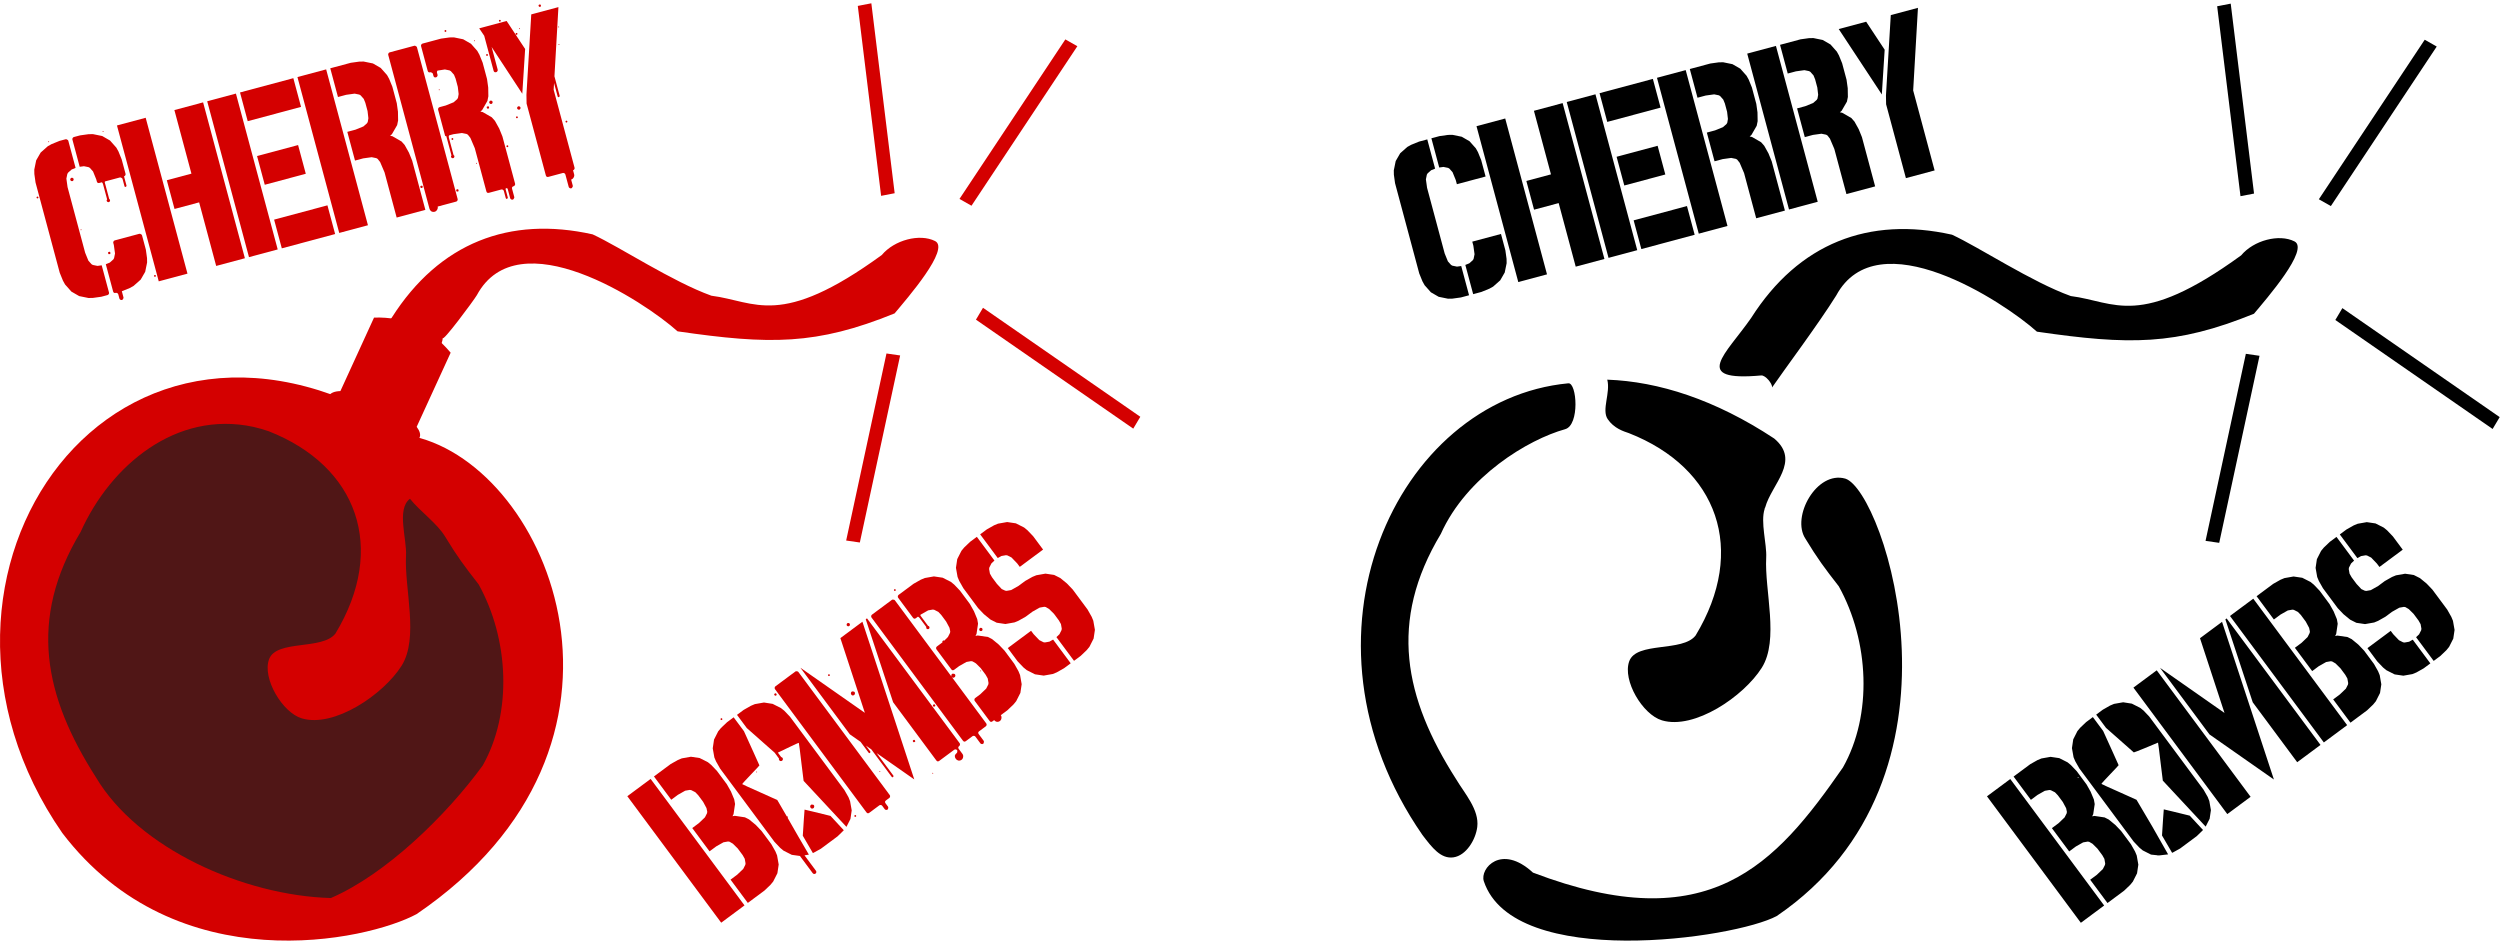 <?xml version="1.0" encoding="UTF-8" standalone="no"?>
<!-- Created with Inkscape (http://www.inkscape.org/) -->

<svg
   xmlns:dc="http://purl.org/dc/elements/1.1/"
   xmlns:cc="http://creativecommons.org/ns#"
   xmlns:rdf="http://www.w3.org/1999/02/22-rdf-syntax-ns#"
   xmlns:svg="http://www.w3.org/2000/svg"
   xmlns="http://www.w3.org/2000/svg"
   xmlns:xlink="http://www.w3.org/1999/xlink"
   xmlns:sodipodi="http://sodipodi.sourceforge.net/DTD/sodipodi-0.dtd"
   xmlns:inkscape="http://www.inkscape.org/namespaces/inkscape"
   width="772.757"
   height="290.748"
   id="svg3605"
   sodipodi:version="0.32"
   inkscape:version="0.48.4 r9939"
   version="1.0"
   sodipodi:docname="cherry-bombs.svg"
   inkscape:output_extension="org.inkscape.output.svg.inkscape"
   inkscape:export-filename="/home/neale/doc/Derby/cherry-bombs-mono.png"
   inkscape:export-xdpi="200"
   inkscape:export-ydpi="200">
  <title
     id="title3350">Cherry Bombs Logo</title>
  <defs
     id="defs3607">
    <inkscape:perspective
       sodipodi:type="inkscape:persp3d"
       inkscape:vp_x="0 : 32 : 1"
       inkscape:vp_y="0 : 1000 : 0"
       inkscape:vp_z="64 : 32 : 1"
       inkscape:persp3d-origin="32 : 21.333333 : 1"
       id="perspective3613" />
    <style
       id="style4693"
       type="text/css">
   
    .str2 {stroke:#373435;stroke-width:0.076}
    .str0 {stroke:#373435;stroke-width:0.076}
    .str3 {stroke:#ED3237;stroke-width:0.076}
    .str1 {stroke:#FEFEFE;stroke-width:0.076}
    .str4 {stroke:#FFF212;stroke-width:0.076}
    .fil2 {fill:none;fill-rule:nonzero}
    .fil0 {fill:#373435}
    .fil4 {fill:#ED3237}
    .fil6 {fill:#F58634}
    .fil1 {fill:#FEFEFE}
    .fil5 {fill:#FFF212}
    .fil3 {fill:#373435;fill-rule:nonzero}
    .fil8 {fill:#ED3237;fill-rule:nonzero}
    .fil7 {fill:#F58634;fill-rule:nonzero}
   
  </style>
    <linearGradient
       id="linearGradient6574">
      <stop
         style="stop-color:#ddb100;stop-opacity:1;"
         offset="0"
         id="stop6576" />
      <stop
         id="stop6578"
         offset="0.5"
         style="stop-color:#ffa000;stop-opacity:1;" />
      <stop
         style="stop-color:#a26001;stop-opacity:1;"
         offset="0.75"
         id="stop6580" />
      <stop
         style="stop-color:#c7b00f;stop-opacity:1;"
         offset="1"
         id="stop6582" />
    </linearGradient>
    <linearGradient
       id="linearGradient6567">
      <stop
         id="stop6569"
         offset="0"
         style="stop-color:#000000;stop-opacity:1;" />
      <stop
         id="stop6571"
         offset="1"
         style="stop-color:#464646;stop-opacity:1;" />
    </linearGradient>
    <linearGradient
       id="linearGradient4534">
      <stop
         id="stop4536"
         offset="0"
         style="stop-color:#000000;stop-opacity:1;" />
      <stop
         id="stop4538"
         offset="1"
         style="stop-color:#464646;stop-opacity:1;" />
    </linearGradient>
    <linearGradient
       id="linearGradient4549">
      <stop
         id="stop4551"
         offset="0"
         style="stop-color:#000000;stop-opacity:1;" />
      <stop
         id="stop4553"
         offset="1"
         style="stop-color:#3c3c3c;stop-opacity:1;" />
    </linearGradient>
    <linearGradient
       id="linearGradient6528">
      <stop
         style="stop-color:#ddb100;stop-opacity:1;"
         offset="0"
         id="stop6530" />
      <stop
         id="stop6532"
         offset="0.5"
         style="stop-color:#ffa000;stop-opacity:1;" />
      <stop
         style="stop-color:#a26001;stop-opacity:1;"
         offset="0.75"
         id="stop6534" />
      <stop
         style="stop-color:#c7b00f;stop-opacity:1;"
         offset="1"
         id="stop6536" />
    </linearGradient>
    <linearGradient
       id="linearGradient3955">
      <stop
         style="stop-color:#ddb100;stop-opacity:1;"
         offset="0"
         id="stop3957" />
      <stop
         id="stop3965"
         offset="0.5"
         style="stop-color:#ffa000;stop-opacity:1;" />
      <stop
         style="stop-color:#a26001;stop-opacity:1;"
         offset="0.75"
         id="stop3967" />
      <stop
         style="stop-color:#c7b00f;stop-opacity:1;"
         offset="1"
         id="stop3959" />
    </linearGradient>
    <clipPath
       id="clipPath6307"
       clipPathUnits="userSpaceOnUse">
      <path
         transform="matrix(2.074,0.669,-0.669,2.074,-443.133,-223.639)"
         d="m 546.022,289.183 a 44.729,44.729 0 1 1 -89.459,0 44.729,44.729 0 1 1 89.459,0 z"
         sodipodi:ry="44.729313"
         sodipodi:rx="44.729313"
         sodipodi:cy="289.18274"
         sodipodi:cx="501.29279"
         id="path6309"
         style="fill:#1a1a1a;fill-opacity:1;stroke:none"
         sodipodi:type="arc" />
    </clipPath>
    <linearGradient
       inkscape:collect="always"
       id="linearGradient4148-9">
      <stop
         style="stop-color: rgb(255, 255, 255); stop-opacity: 1;"
         offset="0"
         id="stop4150-3" />
      <stop
         style="stop-color: rgb(255, 255, 255); stop-opacity: 0;"
         offset="1"
         id="stop4152-8" />
    </linearGradient>
    <linearGradient
       y2="338.819"
       x2="300.268"
       y1="286.667"
       x1="255.316"
       gradientTransform="matrix(0.955,0,0,0.955,-84.897,472.672)"
       gradientUnits="userSpaceOnUse"
       id="linearGradient11738"
       xlink:href="#linearGradient4148-9"
       inkscape:collect="always" />
    <linearGradient
       id="linearGradient7111-1">
      <stop
         style="stop-color: rgb(255, 255, 255); stop-opacity: 0.408;"
         offset="0"
         id="stop7113-1" />
      <stop
         style="stop-color: rgb(255, 255, 255); stop-opacity: 0;"
         offset="1"
         id="stop7115-8" />
    </linearGradient>
    <linearGradient
       id="linearGradient7199">
      <stop
         id="stop7201"
         offset="0"
         style="stop-color: rgb(85, 0, 0); stop-opacity: 1;" />
      <stop
         id="stop7203"
         offset="1"
         style="stop-color: rgb(255, 0, 0); stop-opacity: 1;" />
    </linearGradient>
    <linearGradient
       inkscape:collect="always"
       xlink:href="#linearGradient4148"
       id="linearGradient11820"
       gradientUnits="userSpaceOnUse"
       gradientTransform="matrix(0.955,0,0,0.955,55.103,472.672)"
       x1="255.316"
       y1="286.667"
       x2="300.268"
       y2="338.819" />
    <linearGradient
       inkscape:collect="always"
       id="linearGradient4148">
      <stop
         style="stop-color: rgb(255, 255, 255); stop-opacity: 1;"
         offset="0"
         id="stop4150" />
      <stop
         style="stop-color: rgb(255, 255, 255); stop-opacity: 0;"
         offset="1"
         id="stop4152" />
    </linearGradient>
    <linearGradient
       y2="338.819"
       x2="300.268"
       y1="286.667"
       x1="255.316"
       gradientTransform="matrix(0.955,0,0,0.955,55.103,472.672)"
       gradientUnits="userSpaceOnUse"
       id="linearGradient11754"
       xlink:href="#linearGradient4148"
       inkscape:collect="always" />
    <linearGradient
       id="linearGradient7111">
      <stop
         style="stop-color: rgb(255, 255, 255); stop-opacity: 0.408;"
         offset="0"
         id="stop7113" />
      <stop
         style="stop-color: rgb(255, 255, 255); stop-opacity: 0;"
         offset="1"
         id="stop7115" />
    </linearGradient>
    <radialGradient
       r="53.036"
       fy="386.572"
       fx="312.781"
       cy="386.572"
       cx="312.781"
       gradientTransform="matrix(-0.593,-0.593,0.715,-0.715,243.27,849.034)"
       gradientUnits="userSpaceOnUse"
       id="radialGradient11752"
       xlink:href="#linearGradient7111"
       inkscape:collect="always" />
    <linearGradient
       id="linearGradient7171">
      <stop
         style="stop-color: rgb(0, 17, 43); stop-opacity: 1;"
         offset="0"
         id="stop7173" />
      <stop
         style="stop-color: rgb(0, 85, 212); stop-opacity: 1;"
         offset="1"
         id="stop7175" />
    </linearGradient>
    <linearGradient
       y2="391.449"
       x2="341.996"
       y1="300.864"
       x1="275.608"
       gradientUnits="userSpaceOnUse"
       id="linearGradient11750"
       xlink:href="#linearGradient7171"
       inkscape:collect="always" />
    <linearGradient
       inkscape:collect="always"
       id="linearGradient4156">
      <stop
         style="stop-color: rgb(255, 255, 255); stop-opacity: 1;"
         offset="0"
         id="stop4158" />
      <stop
         style="stop-color: rgb(255, 255, 255); stop-opacity: 0;"
         offset="1"
         id="stop4160" />
    </linearGradient>
    <linearGradient
       y2="367.885"
       x2="315.474"
       y1="287.494"
       x1="241.41"
       gradientUnits="userSpaceOnUse"
       id="linearGradient11748"
       xlink:href="#linearGradient4156"
       inkscape:collect="always" />
    <linearGradient
       inkscape:collect="always"
       xlink:href="#linearGradient4156-1"
       id="linearGradient11748-0"
       gradientUnits="userSpaceOnUse"
       x1="241.41"
       y1="287.494"
       x2="315.474"
       y2="367.885" />
    <linearGradient
       id="linearGradient4156-1"
       inkscape:collect="always">
      <stop
         id="stop4158-0"
         offset="0"
         style="stop-color: rgb(255, 255, 255); stop-opacity: 1;" />
      <stop
         id="stop4160-6"
         offset="1"
         style="stop-color: rgb(255, 255, 255); stop-opacity: 0;" />
    </linearGradient>
    <linearGradient
       inkscape:collect="always"
       xlink:href="#linearGradient7171-7"
       id="linearGradient11750-9"
       gradientUnits="userSpaceOnUse"
       x1="275.608"
       y1="300.864"
       x2="341.996"
       y2="391.449" />
    <linearGradient
       id="linearGradient7171-7">
      <stop
         id="stop7173-7"
         offset="0"
         style="stop-color: rgb(0, 17, 43); stop-opacity: 1;" />
      <stop
         id="stop7175-3"
         offset="1"
         style="stop-color: rgb(0, 85, 212); stop-opacity: 1;" />
    </linearGradient>
    <radialGradient
       inkscape:collect="always"
       xlink:href="#linearGradient7111-4"
       id="radialGradient11752-3"
       gradientUnits="userSpaceOnUse"
       gradientTransform="matrix(-0.593,-0.593,0.715,-0.715,243.27,849.034)"
       cx="312.781"
       cy="386.572"
       fx="312.781"
       fy="386.572"
       r="53.036" />
    <linearGradient
       id="linearGradient7111-4">
      <stop
         id="stop7113-7"
         offset="0"
         style="stop-color: rgb(255, 255, 255); stop-opacity: 0.408;" />
      <stop
         id="stop7115-7"
         offset="1"
         style="stop-color: rgb(255, 255, 255); stop-opacity: 0;" />
    </linearGradient>
    <linearGradient
       inkscape:collect="always"
       xlink:href="#linearGradient4148-7"
       id="linearGradient11754-2"
       gradientUnits="userSpaceOnUse"
       gradientTransform="matrix(0.955,0,0,0.955,55.103,472.672)"
       x1="255.316"
       y1="286.667"
       x2="300.268"
       y2="338.819" />
    <linearGradient
       id="linearGradient4148-7"
       inkscape:collect="always">
      <stop
         id="stop4150-0"
         offset="0"
         style="stop-color: rgb(255, 255, 255); stop-opacity: 1;" />
      <stop
         id="stop4152-2"
         offset="1"
         style="stop-color: rgb(255, 255, 255); stop-opacity: 0;" />
    </linearGradient>
    <linearGradient
       y2="338.819"
       x2="300.268"
       y1="286.667"
       x1="255.316"
       gradientTransform="matrix(0.955,0,0,0.955,55.103,472.672)"
       gradientUnits="userSpaceOnUse"
       id="linearGradient11820-9"
       xlink:href="#linearGradient4148-7"
       inkscape:collect="always" />
    <linearGradient
       id="linearGradient7199-8">
      <stop
         style="stop-color: rgb(85, 0, 0); stop-opacity: 1;"
         offset="0"
         id="stop7201-3" />
      <stop
         style="stop-color: rgb(255, 0, 0); stop-opacity: 1;"
         offset="1"
         id="stop7203-6" />
    </linearGradient>
    <linearGradient
       id="linearGradient7111-1-9">
      <stop
         id="stop7113-1-5"
         offset="0"
         style="stop-color: rgb(255, 255, 255); stop-opacity: 0.408;" />
      <stop
         id="stop7115-8-0"
         offset="1"
         style="stop-color: rgb(255, 255, 255); stop-opacity: 0;" />
    </linearGradient>
    <linearGradient
       inkscape:collect="always"
       xlink:href="#linearGradient4148-9-1"
       id="linearGradient11738-3"
       gradientUnits="userSpaceOnUse"
       gradientTransform="matrix(0.955,0,0,0.955,-84.897,472.672)"
       x1="255.316"
       y1="286.667"
       x2="300.268"
       y2="338.819" />
    <linearGradient
       id="linearGradient4148-9-1"
       inkscape:collect="always">
      <stop
         id="stop4150-3-3"
         offset="0"
         style="stop-color: rgb(255, 255, 255); stop-opacity: 1;" />
      <stop
         id="stop4152-8-0"
         offset="1"
         style="stop-color: rgb(255, 255, 255); stop-opacity: 0;" />
    </linearGradient>
    <clipPath
       clipPathUnits="userSpaceOnUse"
       id="clipPath6307-6">
      <path
         sodipodi:type="arc"
         style="fill:#1a1a1a;fill-opacity:1;stroke:none"
         id="path6309-4"
         sodipodi:cx="501.29279"
         sodipodi:cy="289.18274"
         sodipodi:rx="44.729313"
         sodipodi:ry="44.729313"
         d="m 546.022,289.183 a 44.729,44.729 0 1 1 -89.459,0 44.729,44.729 0 1 1 89.459,0 z"
         transform="matrix(2.074,0.669,-0.669,2.074,-443.133,-223.639)" />
    </clipPath>
    <linearGradient
       id="linearGradient3955-6">
      <stop
         id="stop3957-5"
         offset="0"
         style="stop-color:#ddb100;stop-opacity:1;" />
      <stop
         style="stop-color:#ffa000;stop-opacity:1;"
         offset="0.5"
         id="stop3965-9" />
      <stop
         id="stop3967-6"
         offset="0.75"
         style="stop-color:#a26001;stop-opacity:1;" />
      <stop
         id="stop3959-3"
         offset="1"
         style="stop-color:#c7b00f;stop-opacity:1;" />
    </linearGradient>
    <linearGradient
       id="linearGradient6528-0">
      <stop
         id="stop6530-8"
         offset="0"
         style="stop-color:#ddb100;stop-opacity:1;" />
      <stop
         style="stop-color:#ffa000;stop-opacity:1;"
         offset="0.5"
         id="stop6532-8" />
      <stop
         id="stop6534-2"
         offset="0.75"
         style="stop-color:#a26001;stop-opacity:1;" />
      <stop
         id="stop6536-2"
         offset="1"
         style="stop-color:#c7b00f;stop-opacity:1;" />
    </linearGradient>
    <linearGradient
       id="linearGradient4549-3">
      <stop
         style="stop-color:#000000;stop-opacity:1;"
         offset="0"
         id="stop4551-5" />
      <stop
         style="stop-color:#3c3c3c;stop-opacity:1;"
         offset="1"
         id="stop4553-6" />
    </linearGradient>
    <linearGradient
       id="linearGradient4534-2">
      <stop
         style="stop-color:#000000;stop-opacity:1;"
         offset="0"
         id="stop4536-3" />
      <stop
         style="stop-color:#464646;stop-opacity:1;"
         offset="1"
         id="stop4538-4" />
    </linearGradient>
    <linearGradient
       id="linearGradient6567-9">
      <stop
         style="stop-color:#000000;stop-opacity:1;"
         offset="0"
         id="stop6569-4" />
      <stop
         style="stop-color:#464646;stop-opacity:1;"
         offset="1"
         id="stop6571-4" />
    </linearGradient>
    <linearGradient
       id="linearGradient6574-2">
      <stop
         id="stop6576-7"
         offset="0"
         style="stop-color:#ddb100;stop-opacity:1;" />
      <stop
         style="stop-color:#ffa000;stop-opacity:1;"
         offset="0.5"
         id="stop6578-7" />
      <stop
         id="stop6580-8"
         offset="0.75"
         style="stop-color:#a26001;stop-opacity:1;" />
      <stop
         id="stop6582-4"
         offset="1"
         style="stop-color:#c7b00f;stop-opacity:1;" />
    </linearGradient>
    <style
       type="text/css"
       id="style4693-6">
   
    .str2 {stroke:#373435;stroke-width:0.076}
    .str0 {stroke:#373435;stroke-width:0.076}
    .str3 {stroke:#ED3237;stroke-width:0.076}
    .str1 {stroke:#FEFEFE;stroke-width:0.076}
    .str4 {stroke:#FFF212;stroke-width:0.076}
    .fil2 {fill:none;fill-rule:nonzero}
    .fil0 {fill:#373435}
    .fil4 {fill:#ED3237}
    .fil6 {fill:#F58634}
    .fil1 {fill:#FEFEFE}
    .fil5 {fill:#FFF212}
    .fil3 {fill:#373435;fill-rule:nonzero}
    .fil8 {fill:#ED3237;fill-rule:nonzero}
    .fil7 {fill:#F58634;fill-rule:nonzero}
   
  </style>
    <inkscape:perspective
       id="perspective3613-0"
       inkscape:persp3d-origin="32 : 21.333333 : 1"
       inkscape:vp_z="64 : 32 : 1"
       inkscape:vp_y="0 : 1000 : 0"
       inkscape:vp_x="0 : 32 : 1"
       sodipodi:type="inkscape:persp3d" />
  </defs>
  <sodipodi:namedview
     id="base"
     pagecolor="#e2da58"
     bordercolor="#666666"
     borderopacity="1.0"
     inkscape:pageopacity="0"
     inkscape:pageshadow="2"
     inkscape:zoom="0.7071068"
     inkscape:cx="163.83322"
     inkscape:cy="134.62639"
     inkscape:current-layer="layer1"
     showgrid="true"
     inkscape:document-units="px"
     inkscape:grid-bbox="true"
     showguides="true"
     inkscape:guide-bbox="true"
     inkscape:window-width="619"
     inkscape:window-height="403"
     inkscape:window-x="522"
     inkscape:window-y="16"
     fit-margin-top="0"
     fit-margin-left="0"
     fit-margin-right="0"
     fit-margin-bottom="0"
     inkscape:window-maximized="0" />
  <g
     id="layer1"
     inkscape:label="Layer 1"
     inkscape:groupmode="layer"
     transform="translate(217.391,78.933)">
    <g
       transform="matrix(0.803,-0.596,0.596,0.803,0,0)"
       style="font-size:82px;font-style:normal;font-variant:normal;font-weight:normal;font-stretch:normal;text-align:center;line-height:125%;letter-spacing:0px;word-spacing:0px;writing-mode:lr-tb;text-anchor:middle;fill:#000000;fill-opacity:1;stroke:none;font-family:'Spray.ME';-inkscape-font-specification:'Spray.ME'"
       id="text3400" />
    <g
       id="g3422"
       inkscape:export-filename="/home/neale/doc/Derby/cherry-bombs-stencil.png"
       inkscape:export-xdpi="200"
       inkscape:export-ydpi="200"
       transform="translate(0,0.024)">
      <path
         style="font-size:medium;font-style:normal;font-variant:normal;font-weight:normal;font-stretch:normal;text-indent:0;text-align:start;text-decoration:none;line-height:normal;letter-spacing:normal;word-spacing:normal;text-transform:none;direction:ltr;block-progression:tb;writing-mode:lr-tb;text-anchor:start;baseline-shift:baseline;color:#000000;fill:#000000;fill-opacity:1;stroke:none;stroke-width:3.988;marker:none;visibility:visible;display:inline;overflow:visible;enable-background:accumulate;font-family:Sans;-inkscape-font-specification:Sans"
         d="m 385.98,-6.412 c -25.664,-5.738 -47.377,2.589 -62.096,25.751 -7.738,11.151 -18.749,19.719 3.115,17.758 1.316,-0.14 3.538,2.603 3.361,3.714 3.367,-4.939 14.379,-19.675 19.83,-28.425 12.776,-23.689 51.712,1.91 62.042,11.179 28.542,4.145 42.89,4.288 67.087,-5.546 3.884,-4.656 17.256,-19.97 12.51,-22.363 -4.746,-2.393 -12.597,-0.332 -16.479,4.325 C 443.826,22.891 436.36,14.269 422.701,12.554 410.624,8.219 394.435,-2.5 385.98,-6.412 z"
         id="path4320"
         inkscape:connector-curvature="0"
         sodipodi:nodetypes="cccccccsccc" />
      <path
         sodipodi:nodetypes="czccssssccccccscaaccsscccccscc"
         inkscape:connector-curvature="0"
         id="path4869"
         d="m 279.421,38.397 c 1.057,4.048 -1.811,9.31 0.125,12.188 1.936,2.878 4.949,3.802 6.562,4.344 27.479,10.778 36.587,36.109 20.625,62.531 -4.026,5.249 -18.289,1.777 -20.531,8 -2.122,5.889 4.125,16.465 10.125,18.25 10.02,2.98 25.263,-7.41 30.844,-16.25 5.459,-8.647 0.827,-23.851 1.375,-34.063 0.228,-4.25 -1.838,-10.951 -0.469,-15.094 -0.002,-0.01 9.5e-4,-0.021 0,-0.031 -0.01,-0.103 0.022,-0.194 0.094,-0.281 l 0.062,-0.094 c 1.969,-7.222 11.105,-14.324 2.781,-21.312 -18.278,-12.053 -35.75,-17.613 -51.594,-18.188 z m -12.031,1.125 c -53.194,5.023 -87.485,78.475 -45.094,139.625 2.949,3.869 5.669,7.452 9.562,6.906 3.938,-0.552 6.878,-5.43 7.375,-9.375 0.673,-5.344 -3.909,-10.366 -6.531,-14.781 -16.021,-25.073 -20.996,-48.766 -4.719,-75.844 7.992,-17.797 27.039,-29.18 38.406,-32.344 4.556,-1.268 3.655,-14.438 1,-14.188 z m 85.625,29.469 c -8.873,-2.544 -16.789,11.813 -12.344,18.562 3.771,6.215 5.846,8.984 10.312,14.719 9.418,16.959 10.472,39.722 1.281,56 -20.887,30.102 -41.325,53.267 -95.812,32.5 -9.807,-9.05 -16.487,-1.249 -15.188,2.656 9.196,27.634 77.664,17.743 90.562,10.75 62.782,-42.796 33.16,-131.359 21.188,-135.188 z"
         style="fill:#000000;fill-opacity:1;fill-rule:evenodd;stroke:none" />
      <g
         inkscape:transform-center-y="1.416303"
         inkscape:transform-center-x="-22.58592"
         transform="matrix(1,-0.024,0.024,1,16.527,-21.636)"
         id="g5603"
         style="fill:#000000">
        <rect
           style="fill:#000000;fill-opacity:1;fill-rule:nonzero;stroke:none"
           id="rect5584"
           width="4.267"
           height="59.141"
           x="455.797"
           y="31.29"
           transform="matrix(0.986,-0.166,0.098,0.995,0,0)" />
        <rect
           transform="matrix(0.857,0.514,-0.573,0.82,0,0)"
           y="-294.19"
           x="405.815"
           height="59.141"
           width="4.267"
           id="rect5586"
           style="fill:#000000;fill-opacity:1;fill-rule:nonzero;stroke:none" />
        <rect
           style="fill:#000000;fill-opacity:1;fill-rule:nonzero;stroke:none"
           id="rect5588"
           width="4.267"
           height="59.141"
           x="461.845"
           y="-14.48"
           transform="matrix(0.986,0.167,-0.234,0.972,0,0)" />
        <rect
           transform="matrix(0.531,-0.847,0.808,0.589,0,0)"
           y="441.752"
           x="244.3"
           height="59.141"
           width="4.267"
           id="rect5590"
           style="fill:#000000;fill-opacity:1;fill-rule:nonzero;stroke:none" />
      </g>
      <g
         transform="matrix(0.966,-0.259,0.259,0.966,0,0)"
         style="font-size:84px;font-style:normal;font-variant:normal;font-weight:normal;font-stretch:normal;text-align:center;line-height:125%;letter-spacing:0px;word-spacing:0px;writing-mode:lr-tb;text-anchor:middle;fill:#000000;fill-opacity:1;stroke:none;font-family:'Spray.ME';-inkscape-font-specification:'Spray.ME'"
         id="text3058">
        <path
           d="m 226.725,73.178 0,-9.352 1.312,-0.164 1.312,-0.656 0.328,-0.328 0.656,-1.312 0.328,-2.625 0,-1.312 9.188,0 0,5.25 -0.328,2.625 -0.328,1.312 -1.312,2.625 -1.969,1.969 -2.625,1.312 -1.312,0.328 -2.625,0.328 -2.625,0 m -3.938,0 -2.625,-0.328 -1.312,-0.328 -2.625,-1.312 -1.969,-1.969 -1.312,-2.625 -0.328,-1.312 -0.328,-2.625 0,-28.875 0.328,-2.625 0.328,-1.312 1.312,-2.625 1.969,-1.969 2.625,-1.312 1.312,-0.328 2.625,-0.328 2.625,0 0,9.352 -1.312,0.164 -1.312,0.656 -0.328,0.328 -0.656,1.312 -0.328,2.625 0,21 0.328,2.625 0.656,1.312 0.328,0.328 1.312,0.656 1.312,0.164 0,9.352 -2.625,0 m 7.875,-34.125 0,-1.312 -0.328,-2.625 -0.656,-1.312 -0.328,-0.328 -1.312,-0.656 -1.312,-0.164 0,-9.352 2.625,0 2.625,0.328 1.312,0.328 2.625,1.312 1.969,1.969 1.312,2.625 0.328,1.312 0.328,2.625 0,5.25 -9.188,0"
           style=""
           id="path3505" />
        <path
           d="m 241.163,73.178 0,-49.875 9.188,0 0,49.875 -9.188,0 m 18.375,0 0,-20.344 -7.875,0 0,-9.188 7.875,0 0,-20.344 9.188,0 0,49.875 -9.188,0"
           style=""
           id="path3507" />
        <path
           d="m 280.538,73.178 0,-9.188 17.062,0 0,9.188 -17.062,0 m 0,-20.344 0,-9.188 13.125,0 0,9.188 -13.125,0 m -10.5,20.344 0,-49.875 9.188,0 0,49.875 -9.188,0 m 10.5,-40.688 0,-9.188 17.062,0 0,9.188 -17.062,0"
           style=""
           id="path3509" />
        <path
           d="m 298.913,73.178 0,-49.875 9.188,0 0,49.875 -9.188,0 m 18.375,0 0,-14.438 -0.492,-3.445 -0.492,-1.148 -0.328,-0.328 -1.312,-0.656 -2.625,-0.328 -2.625,0 0,-9.188 2.625,0 2.625,-0.328 1.312,-0.656 0.328,-0.328 0.492,-1.066 0.328,-2.215 0,-2.625 -0.164,-1.312 -0.656,-1.312 -0.328,-0.328 -1.312,-0.656 -2.625,-0.328 -2.625,0 0,-9.188 6.562,0 2.625,0.328 1.312,0.328 2.625,1.312 1.969,1.969 1.312,2.625 0.328,1.312 0.328,2.625 0,5.25 -0.328,2.625 -0.656,2.625 -0.656,1.312 -2.297,2.297 -0.656,0.328 0.656,0.328 2.297,2.297 0.656,1.312 0.656,2.625 0.328,2.625 0,15.75 -9.188,0"
           style=""
           id="path3511" />
        <path
           d="m 327.788,73.178 0,-49.875 9.188,0 0,49.875 -9.188,0 m 18.375,0 0,-14.438 -0.492,-3.445 -0.492,-1.148 -0.328,-0.328 -1.312,-0.656 -2.625,-0.328 -2.625,0 0,-9.188 2.625,0 2.625,-0.328 1.312,-0.656 0.328,-0.328 0.492,-1.066 0.328,-2.215 0,-2.625 -0.164,-1.312 -0.656,-1.312 -0.328,-0.328 -1.312,-0.656 -2.625,-0.328 -2.625,0 0,-9.188 6.562,0 2.625,0.328 1.312,0.328 2.625,1.312 1.969,1.969 1.312,2.625 0.328,1.312 0.328,2.625 0,5.25 -0.328,2.625 -0.656,2.625 -0.656,1.312 -2.297,2.297 -0.656,0.328 0.656,0.328 2.297,2.297 0.656,1.312 0.656,2.625 0.328,2.625 0,15.75 -9.188,0"
           style=""
           id="path3513" />
        <path
           d="m 364.702,46.272 -7.629,-22.969 8.777,0 3.281,9.844 -4.43,13.125 0,0 m 0.492,26.906 0,-23.625 0.656,-2.625 7.875,-23.625 8.695,0 -8.039,24.281 0,25.594 -9.188,0"
           style=""
           id="path3515" />
      </g>
      <path
         inkscape:connector-curvature="0"
         d="m 427.458,144.229 -1.871,1.779 -0.842,1.015 -1.293,2.556 -0.4,2.711 0.499,2.821 0.513,1.215 1.277,2.244 16.807,22.629 1.779,1.871 1.015,0.842 2.556,1.293 c 4.412,0.382 -0.32,0.223 2.605,0.244 l 2.677,-0.313 c -3.549,-6.344 -6.319,-11.12 -9.771,-16.877 -0.122,-0.119 -10.768,-4.756 -10.846,-4.907 -0.078,-0.151 5.325,-5.656 5.321,-5.781 -0.003,-0.09 -3.043,-6.717 -4.782,-10.579 l -3.186,-4.29 z m 3.086,-2.292 3.037,4.089 c 2.995,2.629 7.994,7.093 8.596,7.59 0.028,-0.015 0.32,-0.003 7.483,-3.027 0.122,0.119 1.404,11.593 1.482,11.745 4.515,4.877 8.683,9.333 13.246,14.218 l 1.23,-2.432 0.394,-2.667 -0.499,-2.821 -0.488,-1.234 -1.277,-2.244 -16.807,-22.629 -1.779,-1.871 -1.04,-0.824 -2.556,-1.293 -2.686,-0.419 -2.821,0.499 -1.215,0.513 -2.244,1.277 z m -5.754,19.454 0.037,0.05 0.093,0.125 c 0.043,-0.032 0.075,-0.056 0.075,-0.056 0.043,-0.032 0.083,-0.061 0.125,-0.093 l -0.093,-0.125 -0.037,-0.05 c -0.043,0.032 -0.083,0.061 -0.125,0.093 3e-5,3e-5 -0.032,0.024 -0.075,0.056 z m 26.648,9.831 c -0.05,0.037 -0.338,5.075 -0.544,8.073 l 3.119,5.352 0.213,-0.08 2.262,-1.252 0.477,-0.354 1.581,-1.174 1.029,-0.764 1.555,-1.155 0.502,-0.373 1.852,-1.804 0.082,-0.1 -4.104,-4.426 c -2.931,-0.699 -7.972,-1.981 -8.022,-1.944 z m 80.343,-43.594 -2.249,1.27 -1.22,0.506 -2.821,0.498 -2.689,-0.398 -2.556,-1.294 -1.021,-0.838 -1.784,-1.867 -3.055,-4.115 7.202,-5.345 0.764,1.029 1.784,1.867 1.278,0.647 0.448,0.066 1.411,-0.249 1.124,-0.635 5.441,7.33 -2.058,1.527 m 3.086,-2.291 -5.441,-7.33 0.933,-0.892 0.647,-1.278 0.066,-0.448 -0.249,-1.411 -0.635,-1.124 -1.527,-2.058 -1.498,-1.481 -1.054,-0.614 -0.448,-0.066 -1.411,0.249 -2.249,1.27 -2.058,1.527 -2.249,1.27 -1.22,0.506 -2.821,0.498 -2.689,-0.398 -1.917,-0.971 -2.042,-1.676 -1.784,-1.867 -4.582,-6.173 -1.27,-2.249 -0.506,-1.22 -0.498,-2.821 0.398,-2.689 1.294,-2.556 0.838,-1.021 1.867,-1.784 2.058,-1.527 5.441,7.33 -0.933,0.892 -0.647,1.278 -0.066,0.448 0.249,1.411 0.635,1.124 1.527,2.058 1.482,1.593 1.071,0.502 0.448,0.066 1.411,-0.249 2.249,-1.27 2.058,-1.527 2.249,-1.27 1.22,-0.506 2.821,-0.498 2.689,0.398 1.917,0.971 2.042,1.676 1.784,1.867 4.582,6.173 1.27,2.249 0.506,1.22 0.498,2.821 -0.398,2.689 -1.294,2.556 -0.838,1.021 -1.867,1.784 -2.058,1.527 m -16.768,-29.04 -0.764,-1.029 -1.784,-1.867 -1.278,-0.647 -0.448,-0.066 -1.411,0.249 -1.124,0.635 -5.441,-7.33 2.058,-1.527 2.249,-1.27 1.22,-0.506 2.821,-0.498 2.689,0.398 2.556,1.294 1.021,0.838 1.784,1.867 3.054,4.115 -7.202,5.345 m -17.183,54.24 -29.018,-39.095 7.202,-5.345 29.018,39.095 -7.202,5.345 m 8.231,-6.109 -5.345,-7.202 2.058,-1.527 1.867,-1.784 0.647,-1.278 0.066,-0.448 -0.249,-1.411 -0.635,-1.124 -1.527,-2.058 -1.498,-1.481 -1.054,-0.614 -0.448,-0.066 -1.411,0.249 -2.249,1.27 -2.058,1.527 -5.345,-7.202 2.058,-1.527 1.867,-1.784 0.647,-1.278 0.066,-0.448 -0.235,-1.122 -1.031,-1.927 -1.527,-2.058 -0.892,-0.933 -1.278,-0.647 -0.448,-0.066 -1.411,0.249 -2.249,1.27 -2.058,1.527 -5.345,-7.202 5.144,-3.818 2.249,-1.27 1.22,-0.506 2.821,-0.498 2.689,0.398 2.556,1.294 1.021,0.838 1.784,1.867 3.054,4.115 1.27,2.249 1.013,2.439 0.249,1.411 -0.464,3.137 -0.324,0.639 0.705,-0.125 3.137,0.464 1.278,0.647 2.042,1.676 1.784,1.867 3.054,4.115 1.27,2.249 0.506,1.22 0.498,2.821 -0.398,2.689 -1.294,2.556 -0.838,1.021 -1.867,1.784 -5.144,3.818 m -38.066,28.254 -29.018,-39.095 7.202,-5.345 29.018,39.095 -7.202,5.345 m 14.404,-10.691 -19.918,-13.937 -15.273,-20.576 19.918,13.937 -7.572,-23.101 6.816,-5.059 16.029,48.736 0,0 m 7.202,-5.345 -13.745,-18.519 -8.457,-25.635 0.386,-0.286 29.018,39.095 -7.202,5.345 m -66.874,49.636 -29.018,-39.095 7.202,-5.345 29.018,39.095 -7.202,5.345 m 8.231,-6.109 -5.345,-7.202 2.058,-1.527 1.867,-1.784 0.647,-1.278 0.066,-0.448 -0.249,-1.411 -0.635,-1.124 -1.527,-2.058 -1.498,-1.481 -1.054,-0.614 -0.448,-0.066 -1.411,0.249 -2.249,1.27 -2.058,1.527 -5.345,-7.202 2.058,-1.527 1.867,-1.784 0.647,-1.278 0.066,-0.448 -0.235,-1.122 -1.031,-1.927 -1.527,-2.058 -0.892,-0.933 -1.278,-0.647 -0.448,-0.066 -1.411,0.249 -2.249,1.27 -2.058,1.527 -5.345,-7.202 5.144,-3.818 2.249,-1.27 1.22,-0.506 2.821,-0.498 2.689,0.398 2.556,1.294 1.021,0.838 1.784,1.867 3.054,4.115 1.27,2.249 1.013,2.439 0.249,1.411 -0.464,3.137 -0.324,0.639 0.705,-0.125 3.137,0.464 1.278,0.647 2.042,1.676 1.784,1.867 3.055,4.115 1.27,2.249 0.506,1.22 0.498,2.821 -0.398,2.689 -1.294,2.556 -0.838,1.021 -1.867,1.784 -5.144,3.818"
         style="font-size:82px;font-style:normal;font-variant:normal;font-weight:normal;font-stretch:normal;text-align:center;line-height:125%;letter-spacing:0px;word-spacing:0px;writing-mode:lr-tb;text-anchor:middle;fill:#000000;fill-opacity:1;stroke:none;font-family:'Spray.ME';-inkscape-font-specification:'Spray.ME'"
         id="path3156" />
    </g>
    <path
       sodipodi:type="arc"
       style="fill:#501616;fill-opacity:1;fill-rule:nonzero;stroke:none"
       id="path3330-2"
       sodipodi:cx="-50.558132"
       sodipodi:cy="131.98619"
       sodipodi:rx="25.809397"
       sodipodi:ry="41.365746"
       d="m -24.749,131.986 a 25.809,41.366 0 1 1 -51.619,0 25.809,41.366 0 1 1 51.619,0 z"
       transform="matrix(2.449,-1.395,1.037,1.692,-142.36,-169.335)" />
    <g
       id="g3345"
       transform="translate(-420.187,-0.08)"
       inkscape:export-filename="/home/neale/doc/Derby/cherry-bombs-notext.png"
       inkscape:export-xdpi="200"
       inkscape:export-ydpi="200">
      <path
         style="font-size:medium;font-style:normal;font-variant:normal;font-weight:normal;font-stretch:normal;text-indent:0;text-align:start;text-decoration:none;line-height:normal;letter-spacing:normal;word-spacing:normal;text-transform:none;direction:ltr;block-progression:tb;writing-mode:lr-tb;text-anchor:start;baseline-shift:baseline;color:#000000;fill:#d40000;fill-opacity:1;stroke:none;stroke-width:3.988;marker:none;visibility:visible;display:inline;overflow:visible;enable-background:accumulate;font-family:Sans;-inkscape-font-specification:Sans"
         d="m 385.98,-6.412 c -25.664,-5.738 -47.377,2.589 -62.096,25.751 -7.738,11.151 -18.749,19.719 3.115,17.758 1.316,-0.14 3.538,2.603 3.361,3.714 -1.155,7.244 9.106,-11.095 9.323,-15.334 -0.452,2.03 9.533,-11.43 10.508,-13.091 12.776,-23.689 51.712,1.91 62.042,11.179 28.542,4.145 42.89,4.288 67.087,-5.546 3.884,-4.656 17.256,-19.97 12.51,-22.363 -4.746,-2.393 -12.597,-0.332 -16.479,4.325 C 443.826,22.891 436.36,14.269 422.701,12.554 410.624,8.219 394.435,-2.5 385.98,-6.412 z"
         id="path4320-3"
         inkscape:connector-curvature="0"
         sodipodi:nodetypes="cccsccccsccc" />
      <path
         sodipodi:nodetypes="ccsssccc"
         inkscape:connector-curvature="0"
         id="rect3934"
         d="m 318.408,19.32 -10.394,22.709 c -1.817,0.061 -3.105,0.559 -3.544,1.514 -1.184,2.579 4.119,7.545 11.855,11.098 7.736,3.553 14.982,4.323 16.166,1.745 0.404,-0.88 0.048,-2.027 -0.899,-3.312 L 342.094,30.167 C 335.864,22.743 328.091,18.97 318.408,19.32 z"
         style="fill:#d40000;fill-opacity:1;stroke:none" />
      <path
         style="fill:#d40000;fill-opacity:1;fill-rule:evenodd;stroke:none"
         d="m 331.581,203.69 c -15.017,8.142 -74.098,21.424 -109.525,-25.054 -55.165,-79.576 16.603,-183.294 108.714,-122.555 42.095,9.602 77.814,95.119 0.811,147.609 z M 281.058,53.081 c -23.762,-5.103 -44.055,11.818 -53.336,32.483 -16.277,27.078 -11.303,50.765 4.718,75.838 13.046,21.97 45.534,36.548 72.621,37.334 17.137,-7.396 35.848,-25.724 46.941,-40.967 9.191,-16.278 8.151,-39.045 -1.266,-56.003 -4.467,-5.735 -6.554,-8.502 -10.325,-14.717 -2.554,-4.21 -7.791,-7.837 -10.856,-11.691 -0.016,-0.02 -0.064,-0.031 -0.084,-0.015 -4.152,3.257 -0.889,12.282 -1.172,17.551 -0.548,10.211 4.077,25.411 -1.382,34.058 -5.581,8.84 -20.806,19.229 -30.827,16.249 -6,-1.785 -12.264,-12.347 -10.141,-18.236 2.243,-6.223 16.52,-2.755 20.546,-8.004 15.962,-26.423 6.827,-51.743 -20.652,-62.521 -1.613,-0.541 -3.201,-1.019 -4.785,-1.359 z"
         id="path4869-2"
         inkscape:connector-curvature="0"
         sodipodi:nodetypes="ccccccccsccssssccsccc" />
    </g>
    <g
       style="fill:#d40000"
       id="g5603-3"
       transform="matrix(1,-0.024,0.024,1,-403.659,-21.716)"
       inkscape:transform-center-x="-22.58592"
       inkscape:transform-center-y="1.416303"
       inkscape:export-filename="/home/neale/doc/Derby/cherry-bombs-notext.png"
       inkscape:export-xdpi="200"
       inkscape:export-ydpi="200">
      <rect
         transform="matrix(0.986,-0.166,0.098,0.995,0,0)"
         y="31.29"
         x="455.797"
         height="59.141"
         width="4.267"
         id="rect5584-6"
         style="fill:#d40000;fill-opacity:1;fill-rule:nonzero;stroke:none" />
      <rect
         style="fill:#d40000;fill-opacity:1;fill-rule:nonzero;stroke:none"
         id="rect5586-3"
         width="4.267"
         height="59.141"
         x="405.815"
         y="-294.19"
         transform="matrix(0.857,0.514,-0.573,0.82,0,0)" />
      <rect
         transform="matrix(0.986,0.167,-0.234,0.972,0,0)"
         y="-14.48"
         x="461.845"
         height="59.141"
         width="4.267"
         id="rect5588-8"
         style="fill:#d40000;fill-opacity:1;fill-rule:nonzero;stroke:none" />
      <rect
         style="fill:#d40000;fill-opacity:1;fill-rule:nonzero;stroke:none"
         id="rect5590-8"
         width="4.267"
         height="59.141"
         x="244.3"
         y="441.752"
         transform="matrix(0.531,-0.847,0.808,0.589,0,0)" />
    </g>
    <g
       transform="matrix(0.966,-0.259,0.259,0.966,0,0)"
       style="font-size:84px;font-style:normal;font-variant:normal;font-weight:normal;font-stretch:normal;text-align:center;line-height:125%;letter-spacing:0px;word-spacing:0px;writing-mode:lr-tb;text-anchor:middle;fill:#d40000;fill-opacity:1;stroke:none;font-family:'Spray.ME';-inkscape-font-specification:'Spray.ME'"
       id="text3058-3">
      <path
         d="m -165.294,-37.472 c -0.109,10e-7 -0.191,-0.027 -0.246,-0.082 -0.055,-0.055 -0.082,-0.137 -0.082,-0.246 -2e-5,-0.055 0.027,-0.109 0.082,-0.164 0.055,-0.055 0.137,-0.082 0.246,-0.082 0.055,2e-6 0.109,0.027 0.164,0.082 0.055,0.055 0.082,0.109 0.082,0.164 -3e-5,0.109 -0.027,0.191 -0.082,0.246 -0.055,0.055 -0.109,0.082 -0.164,0.082 l 0,0 m -11.812,-10.418 c -0.109,1.2e-5 -0.219,-0.027 -0.328,-0.082 -0.055,-0.109 -0.082,-0.219 -0.082,-0.328 -1e-5,-0.055 0.027,-0.137 0.082,-0.246 0.109,-0.055 0.219,-0.082 0.328,-0.082 0.055,1.2e-5 0.137,0.027 0.246,0.082 0.055,0.109 0.082,0.191 0.082,0.246 -1e-5,0.109 -0.027,0.219 -0.082,0.328 -0.055,0.055 -0.137,0.082 -0.246,0.082 l 0,0 m 0,14.684 c -0.219,-3e-6 -0.383,-0.082 -0.492,-0.246 -0.109,-0.109 -0.164,-0.246 -0.164,-0.41 l 0,-1.312 c -2e-5,-0.219 -0.082,-0.383 -0.246,-0.492 -0.109,-0.109 -0.246,-0.164 -0.41,-0.164 -0.219,0 -0.383,-0.055 -0.492,-0.164 -0.109,-0.109 -0.164,-0.273 -0.164,-0.492 l 0,-8.695 1.312,-0.164 1.312,-0.656 0.328,-0.328 0.656,-1.312 0.328,-2.625 0,-0.656 c -2e-5,-0.164 0.055,-0.301 0.164,-0.41 0.109,-0.164 0.273,-0.246 0.492,-0.246 l 7.875,0 c 0.164,1.5e-5 0.301,0.082 0.41,0.246 0.164,0.109 0.246,0.246 0.246,0.41 l 0,4.594 -0.328,2.625 -0.328,1.312 -1.312,2.625 -1.969,1.969 -2.625,1.312 -1.312,0.328 -2.625,0.328 0,1.969 c -2e-5,0.164 -0.082,0.301 -0.246,0.41 -0.109,0.164 -0.246,0.246 -0.41,0.246 l 0,0 m -6.562,-24.117 c -0.055,2.2e-5 -0.109,2.2e-5 -0.164,0 -1e-5,-0.055 -1e-5,-0.109 0,-0.164 -1e-5,2.1e-5 -1e-5,-0.027 0,-0.082 0.055,2.2e-5 0.109,2.2e-5 0.164,0 -1e-5,2.2e-5 0.027,2.2e-5 0.082,0 -1e-5,0.055 -1e-5,0.082 0,0.082 -1e-5,0.055 -1e-5,0.109 0,0.164 -0.055,2.2e-5 -0.082,2.2e-5 -0.082,0 l 0,0 m -10.5,-12.961 c -0.055,3.4e-5 -0.109,-0.027 -0.164,-0.082 -0.055,-0.055 -0.082,-0.137 -0.082,-0.246 0,-0.055 0.027,-0.109 0.082,-0.164 0.055,-0.055 0.109,-0.082 0.164,-0.082 0.109,3.5e-5 0.191,0.027 0.246,0.082 0.055,0.055 0.082,0.109 0.082,0.164 0,0.109 -0.027,0.191 -0.082,0.246 -0.055,0.055 -0.137,0.082 -0.246,0.082 l 0,0 m 11.812,-2.379 c -0.164,3.7e-5 -0.301,-0.055 -0.41,-0.164 -0.109,-0.109 -0.164,-0.246 -0.164,-0.41 -1e-5,-0.109 0.055,-0.219 0.164,-0.328 0.109,-0.109 0.246,-0.164 0.41,-0.164 0.109,3.8e-5 0.219,0.055 0.328,0.164 0.109,0.109 0.164,0.219 0.164,0.328 -1e-5,0.164 -0.055,0.301 -0.164,0.41 -0.109,0.109 -0.219,0.164 -0.328,0.164 l 0,0 m 13.125,-12.223 c -0.055,4.9e-5 -0.109,4.9e-5 -0.164,0 -3e-5,-0.055 -3e-5,-0.109 0,-0.164 -3e-5,4.9e-5 -3e-5,-0.027 0,-0.082 0.055,5e-5 0.109,5e-5 0.164,0 -2e-5,5e-5 0.027,5e-5 0.082,0 -2e-5,0.055 -2e-5,0.082 0,0.082 -2e-5,0.055 -2e-5,0.109 0,0.164 -0.055,4.9e-5 -0.082,4.9e-5 -0.082,0 l 0,0 m -13.781,49.055 -2.625,-0.328 -1.312,-0.328 -2.625,-1.312 -1.969,-1.969 -1.312,-2.625 -0.328,-1.312 -0.328,-2.625 0,-28.875 0.328,-2.625 0.328,-1.312 1.312,-2.625 1.969,-1.969 2.625,-1.312 1.312,-0.328 2.625,-0.328 1.969,0 c 0.164,4.9e-5 0.301,0.082 0.41,0.246 0.164,0.109 0.246,0.246 0.246,0.41 l 0,8.695 -1.312,0.164 -1.312,0.656 -0.328,0.328 -0.656,1.312 -0.328,2.625 0,21 0.328,2.625 0.656,1.312 0.328,0.328 1.312,0.656 1.312,0.164 0,8.695 c -1e-5,0.219 -0.082,0.383 -0.246,0.492 -0.109,0.109 -0.246,0.164 -0.41,0.164 l -1.969,0 m 9.844,-27.645 c -0.164,2.8e-5 -0.301,-0.055 -0.41,-0.164 -0.109,-0.109 -0.164,-0.246 -0.164,-0.41 -2e-5,-0.109 0.055,-0.219 0.164,-0.328 -2e-5,2.8e-5 0.027,2.8e-5 0.082,0 l 0,-4.922 c -2e-5,-0.164 -0.027,-0.301 -0.082,-0.41 -0.055,-0.164 -0.082,-0.246 -0.082,-0.246 l -0.82,0 c -0.219,3.4e-5 -0.383,-0.055 -0.492,-0.164 -0.109,-0.109 -0.164,-0.273 -0.164,-0.492 l 0,-0.656 -0.328,-2.625 -0.656,-1.312 -0.328,-0.328 -1.312,-0.656 -1.312,-0.164 0,-8.695 c -2e-5,-0.164 0.055,-0.301 0.164,-0.41 0.109,-0.164 0.273,-0.246 0.492,-0.246 l 1.969,0 2.625,0.328 1.312,0.328 2.625,1.312 1.969,1.969 1.312,2.625 0.328,1.312 0.328,2.625 0,4.594 c -3e-5,0.219 -0.082,0.383 -0.246,0.492 -0.109,0.109 -0.246,0.164 -0.41,0.164 l 0,2.953 c -3e-5,0.109 -0.055,0.191 -0.164,0.246 -0.055,0.055 -0.109,0.082 -0.164,0.082 -0.109,3e-5 -0.191,-0.027 -0.246,-0.082 -0.055,-0.055 -0.082,-0.137 -0.082,-0.246 l 0,-2.297 c -3e-5,-0.164 -0.082,-0.301 -0.246,-0.41 -0.109,-0.164 -0.246,-0.246 -0.41,-0.246 l -4.758,0 c -0.055,3.4e-5 -0.109,0.082 -0.164,0.246 -2e-5,0.109 -2e-5,0.246 0,0.41 l 0,4.922 c -2e-5,2.8e-5 -2e-5,2.8e-5 0,0 0.109,0.109 0.164,0.219 0.164,0.328 -2e-5,0.164 -0.055,0.301 -0.164,0.41 -0.109,0.109 -0.219,0.164 -0.328,0.164 l 0,0 m -13.125,-22.723 c -0.055,5e-5 -0.109,5e-5 -0.164,0 -1e-5,-0.055 -1e-5,-0.109 0,-0.164 -1e-5,5e-5 -1e-5,-0.027 0,-0.082 0.055,5.1e-5 0.109,5.1e-5 0.164,0 -1e-5,5.1e-5 0.027,5.1e-5 0.082,0 -1e-5,0.055 -1e-5,0.082 0,0.082 -1e-5,0.055 -1e-5,0.109 0,0.164 -0.055,5e-5 -0.082,5e-5 -0.082,0 l 0,0"
         style=""
         id="path3492" />
      <path
         d="m -164.637,-35.831 0,-49.875 9.188,0 0,49.875 -9.188,0 m 18.375,0 0,-20.344 -7.875,0 0,-9.188 7.875,0 0,-20.344 9.188,0 0,49.875 -9.188,0"
         style=""
         id="path3494" />
      <path
         d="m -125.262,-35.831 0,-9.188 17.062,0 0,9.188 -17.062,0 m 0,-20.344 0,-9.188 13.125,0 0,9.188 -13.125,0 m -10.5,20.344 0,-49.875 9.188,0 0,49.875 -9.188,0 m 10.5,-40.688 0,-9.188 17.062,0 0,9.188 -17.062,0"
         style=""
         id="path3496" />
      <path
         d="m -106.887,-35.831 0,-49.875 9.187,0 0,49.875 -9.187,0 m 18.375,0 0,-14.438 -0.492,-3.445 -0.492,-1.148 -0.328,-0.328 -1.312,-0.656 -2.625,-0.328 -2.625,0 0,-9.188 2.625,0 2.625,-0.328 1.312,-0.656 0.328,-0.328 0.492,-1.066 0.328,-2.215 0,-2.625 -0.164,-1.312 -0.656,-1.312 -0.328,-0.328 -1.312,-0.656 -2.625,-0.328 -2.625,0 0,-9.188 6.562,0 2.625,0.328 1.312,0.328 2.625,1.312 1.969,1.969 1.312,2.625 0.328,1.312 0.328,2.625 0,5.25 -0.328,2.625 -0.656,2.625 -0.656,1.312 -2.297,2.297 -0.656,0.328 0.656,0.328 2.297,2.297 0.656,1.312 0.656,2.625 0.328,2.625 0,15.75 -9.188,0"
         style=""
         id="path3498" />
      <path
         d="m -68.169,-38.702 c -0.109,3e-6 -0.219,-0.027 -0.328,-0.082 -0.055,-0.109 -0.082,-0.219 -0.082,-0.328 -9e-6,-0.055 0.027,-0.137 0.082,-0.246 0.109,-0.055 0.219,-0.082 0.328,-0.082 0.055,3e-6 0.137,0.027 0.246,0.082 0.055,0.109 0.082,0.191 0.082,0.246 -1e-5,0.109 -0.027,0.219 -0.082,0.328 -0.055,0.055 -0.137,0.082 -0.246,0.082 l 0,0 m -10.5,-3.938 c -0.055,7e-6 -0.137,-0.027 -0.246,-0.082 -0.055,-0.109 -0.082,-0.219 -0.082,-0.328 10e-7,-0.055 0.027,-0.137 0.082,-0.246 0.109,-0.055 0.191,-0.082 0.246,-0.082 0.109,7e-6 0.219,0.027 0.328,0.082 0.055,0.109 0.082,0.191 0.082,0.246 0,0.109 -0.027,0.219 -0.082,0.328 -0.109,0.055 -0.219,0.082 -0.328,0.082 l 0,0 m 18.375,-2.871 c -0.055,10e-6 -0.109,10e-6 -0.164,0 -1.8e-5,-0.055 -1.8e-5,-0.109 0,-0.164 -1.8e-5,9e-6 -1.8e-5,-0.027 0,-0.082 0.055,10e-6 0.109,10e-6 0.164,0 -1.7e-5,10e-6 0.027,10e-6 0.082,0 -1.8e-5,0.055 -1.8e-5,0.082 0,0.082 -1.8e-5,0.055 -1.8e-5,0.109 0,0.164 -0.055,10e-6 -0.082,10e-6 -0.082,0 l 0,0 m -5.25,-9.023 c -0.109,1.8e-5 -0.191,-0.027 -0.246,-0.082 -0.055,-0.055 -0.082,-0.137 -0.082,-0.246 -1.2e-5,-0.055 0.027,-0.109 0.082,-0.164 0.055,-0.055 0.137,-0.082 0.246,-0.082 0.055,1.9e-5 0.109,0.027 0.164,0.082 0.055,0.055 0.082,0.109 0.082,0.164 -1.3e-5,0.109 -0.027,0.191 -0.082,0.246 -0.055,0.055 -0.109,0.082 -0.164,0.082 l 0,0 m 13.125,-6.48 c -0.109,2.5e-5 -0.219,-0.027 -0.328,-0.082 -0.055,-0.109 -0.082,-0.219 -0.082,-0.328 -2.5e-5,-0.055 0.027,-0.137 0.082,-0.246 0.109,-0.055 0.219,-0.082 0.328,-0.082 0.055,2.5e-5 0.137,0.027 0.246,0.082 0.055,0.109 0.082,0.191 0.082,0.246 -2.6e-5,0.109 -0.027,0.219 -0.082,0.328 -0.055,0.055 -0.137,0.082 -0.246,0.082 l 0,0 m 1.312,-1.148 c -0.164,2.7e-5 -0.301,-0.055 -0.41,-0.164 -0.109,-0.109 -0.164,-0.246 -0.164,-0.41 -2.7e-5,-0.109 0.055,-0.219 0.164,-0.328 0.109,-0.109 0.246,-0.164 0.41,-0.164 0.109,2.7e-5 0.219,0.055 0.328,0.164 0.109,0.109 0.164,0.219 0.164,0.328 -2.8e-5,0.164 -0.055,0.301 -0.164,0.41 -0.109,0.109 -0.219,0.164 -0.328,0.164 l 0,0 m -14.438,-8.285 c -0.055,3.5e-5 -0.109,3.5e-5 -0.164,0 -1.2e-5,-0.055 -1.2e-5,-0.109 0,-0.164 -1.2e-5,3.4e-5 -1.2e-5,-0.027 0,-0.082 0.055,3.5e-5 0.109,3.5e-5 0.164,0 -1.2e-5,3.5e-5 0.027,3.5e-5 0.082,0 -1.3e-5,0.055 -1.3e-5,0.082 0,0.082 -1.3e-5,0.055 -1.3e-5,0.109 0,0.164 -0.055,3.5e-5 -0.082,3.5e-5 -0.082,0 l 0,0 m -14.438,0.164 c -0.055,3.4e-5 -0.109,-0.027 -0.164,-0.082 -0.055,-0.055 -0.082,-0.137 -0.082,-0.246 2e-6,-0.055 0.027,-0.109 0.082,-0.164 0.055,-0.055 0.109,-0.082 0.164,-0.082 0.109,3.5e-5 0.191,0.027 0.246,0.082 0.055,0.055 0.082,0.109 0.082,0.164 2e-6,0.109 -0.027,0.191 -0.082,0.246 -0.055,0.055 -0.137,0.082 -0.246,0.082 l 0,0 m 28.875,-11.977 c -0.055,4.6e-5 -0.109,4.6e-5 -0.164,0 -2.7e-5,-0.055 -2.7e-5,-0.109 0,-0.164 -2.7e-5,4.6e-5 -2.7e-5,-0.027 0,-0.082 0.055,4.7e-5 0.109,4.7e-5 0.164,0 -2.7e-5,4.7e-5 0.027,4.7e-5 0.082,0 -2.7e-5,0.055 -2.7e-5,0.082 0,0.082 -2.7e-5,0.055 -2.7e-5,0.109 0,0.164 -0.055,4.6e-5 -0.082,4.6e-5 -0.082,0 l 0,0 m -25.594,47.742 c -0.383,-2e-6 -0.711,-0.137 -0.984,-0.41 -0.219,-0.273 -0.328,-0.574 -0.328,-0.902 l 0,-49.219 c 0,-0.164 0.055,-0.301 0.164,-0.41 0.109,-0.164 0.273,-0.246 0.492,-0.246 l 7.875,0 c 0.164,4.9e-5 0.301,0.082 0.41,0.246 0.164,0.109 0.246,0.246 0.246,0.41 l 0,48.562 c -9e-6,0.219 -0.082,0.383 -0.246,0.492 -0.109,0.109 -0.246,0.164 -0.41,0.164 l -5.906,0 c -2e-6,0.328 -0.137,0.629 -0.41,0.902 -0.273,0.273 -0.574,0.41 -0.902,0.41 l 0,0 m 24.281,2.625 c -0.219,-4e-6 -0.383,-0.082 -0.492,-0.246 -0.109,-0.109 -0.164,-0.246 -0.164,-0.41 l 0,-2.953 c -2.5e-5,-0.109 -0.055,-0.191 -0.164,-0.246 -0.055,-0.055 -0.109,-0.082 -0.164,-0.082 -0.109,0 -0.191,0.027 -0.246,0.082 -0.055,0.055 -0.082,0.137 -0.082,0.246 l 0,2.625 c -2.4e-5,0.055 -0.055,0.109 -0.164,0.164 -0.055,0.109 -0.109,0.164 -0.164,0.164 -0.109,-4e-6 -0.191,-0.055 -0.246,-0.164 -0.055,-0.055 -0.082,-0.109 -0.082,-0.164 l 0,-2.297 c -2.3e-5,-0.219 -0.082,-0.383 -0.246,-0.492 -0.109,-0.109 -0.246,-0.164 -0.41,-0.164 l -3.938,0 c -0.219,0 -0.383,-0.055 -0.492,-0.164 -0.109,-0.109 -0.164,-0.273 -0.164,-0.492 l 0,-13.781 -0.492,-3.445 -0.492,-1.148 -0.328,-0.328 -1.312,-0.656 -2.625,-0.328 -1.312,0 c -0.109,2e-5 -0.191,0.082 -0.246,0.246 -0.055,0.109 -0.082,0.246 -0.082,0.41 l 0,5.578 c -1.1e-5,1.4e-5 -1.1e-5,1.4e-5 0,0 0.109,0.109 0.164,0.219 0.164,0.328 -1.2e-5,0.164 -0.055,0.301 -0.164,0.41 -0.109,0.109 -0.219,0.164 -0.328,0.164 -0.164,1.3e-5 -0.301,-0.055 -0.41,-0.164 -0.109,-0.109 -0.164,-0.246 -0.164,-0.41 -1.1e-5,-0.109 0.055,-0.219 0.164,-0.328 -1.1e-5,1.4e-5 0.027,1.4e-5 0.082,0 l 0,-6.234 c -0.109,2e-5 -0.191,-0.027 -0.246,-0.082 -0.055,-0.055 -0.082,-0.137 -0.082,-0.246 l 0,-8.203 c -1e-5,-0.164 0.055,-0.301 0.164,-0.41 0.109,-0.164 0.273,-0.246 0.492,-0.246 l 1.969,0 2.625,-0.328 1.312,-0.656 0.328,-0.328 0.492,-1.066 0.328,-2.215 0,-2.625 -0.164,-1.312 -0.656,-1.312 -0.328,-0.328 -1.312,-0.656 -2.297,-0.246 c -0.055,0.055 -0.109,0.109 -0.164,0.164 -0.109,0.109 -0.164,0.246 -0.164,0.41 l 0,0.656 c -1.3e-5,0.219 -0.082,0.383 -0.246,0.492 -0.109,0.109 -0.246,0.164 -0.41,0.164 -0.219,3.8e-5 -0.383,-0.055 -0.492,-0.164 -0.109,-0.109 -0.164,-0.273 -0.164,-0.492 l 0,-0.656 c -1.1e-5,-0.164 -0.082,-0.301 -0.246,-0.41 -0.109,-0.164 -0.246,-0.246 -0.41,-0.246 -0.219,4e-5 -0.383,-0.055 -0.492,-0.164 -0.109,-0.109 -0.164,-0.273 -0.164,-0.492 l 0,-7.875 c -1e-5,-0.164 0.055,-0.301 0.164,-0.41 0.109,-0.164 0.273,-0.246 0.492,-0.246 l 5.906,0 2.625,0.328 1.312,0.328 2.625,1.312 1.969,1.969 1.312,2.625 0.328,1.312 0.328,2.625 0,5.25 -0.328,2.625 -0.656,2.625 -0.656,1.312 -2.297,2.297 -0.656,0.328 0.656,0.328 2.297,2.297 0.656,1.312 0.656,2.625 0.328,2.625 0,15.094 c -2.7e-5,0.219 -0.082,0.383 -0.246,0.492 -0.109,0.109 -0.246,0.164 -0.41,0.164 -0.219,0 -0.383,0.055 -0.492,0.164 -0.109,0.109 -0.164,0.273 -0.164,0.492 l 0,2.625 c -2.6e-5,0.164 -0.082,0.301 -0.246,0.41 -0.109,0.164 -0.246,0.246 -0.41,0.246 l 0,0 m -6.562,-55.453 c -0.109,5.1e-5 -0.191,-0.027 -0.246,-0.082 -0.055,-0.055 -0.082,-0.137 -0.082,-0.246 -1.8e-5,-0.055 0.027,-0.109 0.082,-0.164 0.055,-0.055 0.137,-0.082 0.246,-0.082 0.055,5.2e-5 0.109,0.027 0.164,0.082 0.055,0.055 0.082,0.109 0.082,0.164 -1.9e-5,0.109 -0.027,0.191 -0.082,0.246 -0.055,0.055 -0.109,0.082 -0.164,0.082 l 0,0"
         style=""
         id="path3500" />
      <path
         d="m -49.794,-47.972 c -0.055,1.2e-5 -0.109,-0.027 -0.164,-0.082 -0.055,-0.055 -0.082,-0.137 -0.082,-0.246 0,-0.055 0.027,-0.109 0.082,-0.164 0.055,-0.055 0.109,-0.082 0.164,-0.082 0.109,1.3e-5 0.191,0.027 0.246,0.082 0.055,0.055 0.082,0.109 0.082,0.164 1e-6,0.109 -0.027,0.191 -0.082,0.246 -0.055,0.055 -0.137,0.082 -0.246,0.082 l 0,0 m 19.688,-2.625 c -0.109,1.4e-5 -0.191,-0.027 -0.246,-0.082 -0.055,-0.055 -0.082,-0.137 -0.082,-0.246 -1.8e-5,-0.055 0.027,-0.109 0.082,-0.164 0.055,-0.055 0.137,-0.082 0.246,-0.082 0.055,1.5e-5 0.109,0.027 0.164,0.082 0.055,0.055 0.082,0.109 0.082,0.164 -1.9e-5,0.109 -0.027,0.191 -0.082,0.246 -0.055,0.055 -0.109,0.082 -0.164,0.082 l 0,0 m -14.438,-5.25 c -0.109,2e-5 -0.191,-0.027 -0.246,-0.082 -0.055,-0.055 -0.082,-0.137 -0.082,-0.246 -4e-6,-0.055 0.027,-0.109 0.082,-0.164 0.055,-0.055 0.137,-0.082 0.246,-0.082 0.055,2e-5 0.109,0.027 0.164,0.082 0.055,0.055 0.082,0.109 0.082,0.164 -5e-6,0.109 -0.027,0.191 -0.082,0.246 -0.055,0.055 -0.109,0.082 -0.164,0.082 l 0,0 m 1.312,-2.379 c -0.164,2.3e-5 -0.301,-0.055 -0.41,-0.164 -0.109,-0.109 -0.164,-0.246 -0.164,-0.41 -6e-6,-0.109 0.055,-0.219 0.164,-0.328 0.109,-0.109 0.246,-0.164 0.41,-0.164 0.109,2.3e-5 0.219,0.055 0.328,0.164 0.109,0.109 0.164,0.219 0.164,0.328 -7e-6,0.164 -0.055,0.301 -0.164,0.41 -0.109,0.109 -0.219,0.164 -0.328,0.164 l 0,0 m 17.062,-16.16 c -0.055,3.9e-5 -0.109,3.9e-5 -0.164,0 -2.3e-5,-0.055 -2.3e-5,-0.109 0,-0.164 -2.3e-5,3.8e-5 -2.3e-5,-0.027 0,-0.082 0.055,3.9e-5 0.109,3.9e-5 0.164,0 -2.3e-5,3.9e-5 0.027,3.9e-5 0.082,0 -2.3e-5,0.055 -2.3e-5,0.082 0,0.082 -2.3e-5,0.055 -2.3e-5,0.109 0,0.164 -0.055,3.9e-5 -0.082,3.9e-5 -0.082,0 l 0,0 m -22.312,-2.461 c -0.109,4.1e-5 -0.191,-0.027 -0.246,-0.082 -0.055,-0.055 -0.082,-0.137 -0.082,-0.246 0,-0.055 0.027,-0.109 0.082,-0.164 0.055,-0.055 0.137,-0.082 0.246,-0.082 0.055,4.1e-5 0.109,0.027 0.164,0.082 0.055,0.055 0.082,0.109 0.082,0.164 -1e-6,0.109 -0.027,0.191 -0.082,0.246 -0.055,0.055 -0.109,0.082 -0.164,0.082 l 0,0 m 23.625,-2.789 c -0.055,4.4e-5 -0.109,4.4e-5 -0.164,0 -2.4e-5,-0.055 -2.4e-5,-0.109 0,-0.164 -2.4e-5,4.4e-5 -2.4e-5,-0.027 0,-0.082 0.055,4.4e-5 0.109,4.4e-5 0.164,0 -2.4e-5,4.4e-5 0.027,4.4e-5 0.082,0 -2.5e-5,0.055 -2.5e-5,0.082 0,0.082 -2.5e-5,0.055 -2.5e-5,0.109 0,0.164 -0.055,4.4e-5 -0.082,4.4e-5 -0.082,0 l 0,0 m -13.125,-1.148 c -0.109,4.4e-5 -0.191,-0.027 -0.246,-0.082 -0.055,-0.055 -0.082,-0.137 -0.082,-0.246 -10e-6,-0.055 0.027,-0.109 0.082,-0.164 0.055,-0.055 0.137,-0.082 0.246,-0.082 0.055,4.5e-5 0.109,0.027 0.164,0.082 0.055,0.055 0.082,0.109 0.082,0.164 -1.1e-5,0.109 -0.027,0.191 -0.082,0.246 -0.055,0.055 -0.109,0.082 -0.164,0.082 l 0,0 m 1.312,-1.477 c -0.055,4.6e-5 -0.109,4.6e-5 -0.164,0 -1.2e-5,-0.055 -1.2e-5,-0.109 0,-0.164 -1.2e-5,4.6e-5 -1.2e-5,-0.027 0,-0.082 0.055,4.7e-5 0.109,4.7e-5 0.164,0 -1.2e-5,4.7e-5 0.027,4.7e-5 0.082,0 -1.3e-5,0.055 -1.3e-5,0.082 0,0.082 -1.3e-5,0.055 -1.3e-5,0.109 0,0.164 -0.055,4.6e-5 -0.082,4.6e-5 -0.082,0 l 0,0 m -4.43,19.523 -5.414,-16.406 0,7.219 c -2e-6,0.219 -0.082,0.383 -0.246,0.492 -0.109,0.109 -0.246,0.164 -0.41,0.164 -0.219,3.5e-5 -0.383,-0.055 -0.492,-0.164 -0.109,-0.109 -0.164,-0.273 -0.164,-0.492 l 0,-11.156 -0.902,-2.625 8.777,0 3.281,9.844 -4.43,13.125 0,0 m 7.055,32.156 c -0.219,-6e-6 -0.383,-0.082 -0.492,-0.246 -0.109,-0.109 -0.164,-0.246 -0.164,-0.41 l 0,-3.938 c -1.4e-5,-0.219 -0.082,-0.383 -0.246,-0.492 -0.109,-0.109 -0.246,-0.164 -0.41,-0.164 l -4.594,0 c -0.219,0 -0.383,-0.055 -0.492,-0.164 -0.109,-0.109 -0.164,-0.273 -0.164,-0.492 l 0,-22.969 0.656,-2.625 7.875,-23.625 8.695,0 -6.727,20.344 0,6.234 c -1.9e-5,0.109 -0.055,0.191 -0.164,0.246 -0.055,0.055 -0.109,0.082 -0.164,0.082 -0.109,2.3e-5 -0.191,-0.027 -0.246,-0.082 -0.055,-0.055 -0.082,-0.137 -0.082,-0.246 l 0,-4.266 -0.656,1.969 0,24.938 c -1.7e-5,0.219 -0.082,0.383 -0.246,0.492 -0.109,0.109 -0.246,0.164 -0.41,0.164 l 0,1.312 c -1.7e-5,0.328 -0.137,0.629 -0.41,0.902 -0.273,0.273 -0.574,0.41 -0.902,0.41 l 0,1.969 c -1.5e-5,0.164 -0.082,0.301 -0.246,0.41 -0.109,0.164 -0.246,0.246 -0.41,0.246 l 0,0 m -7.875,-55.453 c -0.109,5e-5 -0.191,-0.027 -0.246,-0.082 -0.055,-0.055 -0.082,-0.137 -0.082,-0.246 -7e-6,-0.055 0.027,-0.109 0.082,-0.164 0.055,-0.055 0.137,-0.082 0.246,-0.082 0.055,5.1e-5 0.109,0.027 0.164,0.082 0.055,0.055 0.082,0.109 0.082,0.164 -7e-6,0.109 -0.027,0.191 -0.082,0.246 -0.055,0.055 -0.109,0.082 -0.164,0.082 l 0,0 m 13.125,-1.23 c -0.109,5.1e-5 -0.219,-0.027 -0.328,-0.082 -0.055,-0.109 -0.082,-0.219 -0.082,-0.328 -2e-5,-0.055 0.027,-0.137 0.082,-0.246 0.109,-0.055 0.219,-0.082 0.328,-0.082 0.055,5.2e-5 0.137,0.027 0.246,0.082 0.055,0.109 0.082,0.191 0.082,0.246 -2e-5,0.109 -0.027,0.219 -0.082,0.328 -0.055,0.055 -0.137,0.082 -0.246,0.082 l 0,0"
         style=""
         id="path3502" />
    </g>
    <g
       id="g3311-5"
       style="fill:#d40000"
       transform="matrix(0.803,-0.596,0.596,0.803,-536.89,305.14)">
      <g
         id="text3130-2"
         style="font-size:82px;font-style:normal;font-variant:normal;font-weight:normal;font-stretch:normal;text-align:center;line-height:125%;letter-spacing:0px;word-spacing:0px;writing-mode:lr-tb;text-anchor:middle;fill:#d40000;fill-opacity:1;stroke:none;font-family:'Spray.ME';-inkscape-font-specification:'Spray.ME'">
        <path
           id="path3297-1"
           style="fill:#d40000"
           d="m 494.478,243.891 0,-48.688 8.969,0 0,48.688 -8.969,0 m 10.25,0 0,-8.969 2.562,0 2.562,-0.32 1.281,-0.641 0.32,-0.32 0.641,-1.281 0.16,-1.281 0,-2.562 -0.32,-2.082 -0.48,-1.121 -0.32,-0.32 -1.281,-0.641 -2.562,-0.32 -2.562,0 0,-8.969 2.562,0 2.562,-0.32 1.281,-0.641 0.32,-0.32 0.48,-1.041 0.32,-2.162 0,-2.562 -0.16,-1.281 -0.641,-1.281 -0.32,-0.32 -1.281,-0.641 -2.562,-0.32 -2.562,0 0,-8.969 6.406,0 2.562,0.32 1.281,0.32 2.562,1.281 1.922,1.922 1.281,2.562 0.32,1.281 0.32,2.562 0,5.125 -0.32,2.562 -0.641,2.562 -0.641,1.281 -2.242,2.242 -0.641,0.32 0.641,0.32 2.242,2.242 0.641,1.281 0.641,2.562 0.32,2.562 0,5.125 -0.32,2.562 -0.32,1.281 -1.281,2.562 -1.922,1.922 -2.562,1.281 -1.281,0.32 -2.562,0.32 -6.406,0"
           inkscape:connector-curvature="0" />
        <path
           id="path3301-7"
           style="fill:#d40000"
           d="m 574.556,245.893 c -0.053,0 -0.107,0 -0.16,0 -2e-5,-0.053 -2e-5,-0.08 0,-0.08 -2e-5,-0.053 -2e-5,-0.107 0,-0.16 0.053,0 0.107,0 0.16,0 -3e-5,0 0.027,0 0.08,0 -3e-5,0.053 -3e-5,0.107 0,0.16 -3e-5,0 -3e-5,0.027 0,0.08 -0.053,0 -0.08,0 -0.08,0 l 0,0 m -12.812,-10.17 c -0.053,1e-5 -0.107,1e-5 -0.16,0 -10e-6,-0.053 -10e-6,-0.107 0,-0.16 -10e-6,1e-5 -10e-6,-0.027 0,-0.08 0.053,1e-5 0.107,1e-5 0.16,0 -1e-5,1e-5 0.027,1e-5 0.08,0 -1e-5,0.053 -1e-5,0.08 0,0.08 -1e-5,0.053 -1e-5,0.107 0,0.16 -0.053,1e-5 -0.08,1e-5 -0.08,0 l 0,0 m 14.094,-1.041 c -0.107,1e-5 -0.214,-0.027 -0.32,-0.08 -0.053,-0.107 -0.08,-0.214 -0.08,-0.32 -3e-5,-0.053 0.027,-0.133 0.08,-0.24 0.107,-0.053 0.214,-0.08 0.32,-0.08 0.053,10e-6 0.133,0.027 0.24,0.08 0.053,0.107 0.08,0.187 0.08,0.24 -2e-5,0.107 -0.027,0.214 -0.08,0.32 -0.053,0.053 -0.133,0.08 -0.24,0.08 l 0,0 m 11.531,-5.125 c -0.107,2e-5 -0.214,-0.027 -0.32,-0.08 -0.053,-0.107 -0.08,-0.214 -0.08,-0.32 -4e-5,-0.053 0.027,-0.133 0.08,-0.24 0.107,-0.053 0.213,-0.08 0.32,-0.08 0.053,10e-6 0.133,0.027 0.24,0.08 0.053,0.107 0.08,0.187 0.08,0.24 -4e-5,0.107 -0.027,0.214 -0.08,0.32 -0.053,0.053 -0.134,0.08 -0.24,0.08 l 0,0 m -38.438,-6.486 c -0.053,2e-5 -0.107,-0.027 -0.16,-0.08 -0.053,-0.053 -0.08,-0.133 -0.08,-0.24 10e-6,-0.053 0.027,-0.107 0.08,-0.16 0.053,-0.053 0.107,-0.08 0.16,-0.08 0.107,2e-5 0.187,0.027 0.24,0.08 0.053,0.053 0.08,0.107 0.08,0.16 0,0.107 -0.027,0.187 -0.08,0.24 -0.053,0.053 -0.133,0.08 -0.24,0.08 l 0,0 m 20.5,-11.211 c -0.214,3e-5 -0.374,-0.053 -0.48,-0.16 -0.107,-0.107 -0.16,-0.267 -0.16,-0.48 -1e-5,-0.16 0.053,-0.294 0.16,-0.4 0.107,-0.16 0.267,-0.24 0.48,-0.24 0.16,3e-5 0.294,0.08 0.4,0.24 0.16,0.107 0.24,0.24 0.24,0.4 -2e-5,0.214 -0.08,0.374 -0.24,0.48 -0.107,0.107 -0.24,0.16 -0.4,0.16 l 0,0 m -2.562,-9.289 c -0.107,4e-5 -0.187,-0.027 -0.24,-0.08 -0.053,-0.053 -0.08,-0.133 -0.08,-0.24 -2e-5,-0.053 0.027,-0.107 0.08,-0.16 0.053,-0.053 0.133,-0.08 0.24,-0.08 0.053,4e-5 0.107,0.027 0.16,0.08 0.053,0.053 0.08,0.107 0.08,0.16 -10e-6,0.107 -0.027,0.187 -0.08,0.24 -0.053,0.053 -0.107,0.08 -0.16,0.08 l 0,0 m -10.25,43.883 c -0.214,-1e-5 -0.374,-0.08 -0.48,-0.24 -0.107,-0.107 -0.16,-0.24 -0.16,-0.4 l 0,-1.281 c 0,-0.214 -0.08,-0.374 -0.24,-0.48 -0.107,-0.107 -0.24,-0.16 -0.4,-0.16 l -3.844,0 c -0.214,0 -0.374,-0.053 -0.48,-0.16 -0.107,-0.107 -0.16,-0.267 -0.16,-0.48 l 0,-47.406 c 0,-0.16 0.053,-0.294 0.16,-0.4 0.107,-0.16 0.267,-0.24 0.48,-0.24 l 7.688,0 c 0.16,4e-5 0.294,0.08 0.4,0.24 0.16,0.107 0.24,0.24 0.24,0.4 l 0,47.406 c -1e-5,0.214 -0.08,0.374 -0.24,0.48 -0.107,0.107 -0.24,0.16 -0.4,0.16 l -1.281,0 c -0.214,0 -0.374,0.053 -0.48,0.16 -0.107,0.107 -0.16,0.267 -0.16,0.48 l 0,1.281 c 0,0.16 -0.08,0.294 -0.24,0.4 -0.107,0.16 -0.24,0.24 -0.4,0.24 l 0,0 m 12.172,-2.562 -4.484,-13.453 0,8.648 c -2e-5,0.107 -0.053,0.187 -0.16,0.24 -0.053,0.053 -0.107,0.08 -0.16,0.08 -0.107,1e-5 -0.187,-0.027 -0.24,-0.08 -0.053,-0.053 -0.08,-0.133 -0.08,-0.24 l 0,-10.57 -0.641,-1.922 0,2.242 c -10e-6,0.107 -0.053,0.187 -0.16,0.24 -0.053,0.053 -0.107,0.08 -0.16,0.08 -0.107,2e-5 -0.187,-0.027 -0.24,-0.08 -0.053,-0.053 -0.08,-0.133 -0.08,-0.24 l 0,-4.164 -1.281,-3.844 0,-25.625 7.688,23.062 7.688,-23.062 8.488,0 -16.176,48.688 0,0 m 15.375,3.844 c -0.374,-1e-5 -0.694,-0.133 -0.961,-0.4 -0.214,-0.267 -0.32,-0.561 -0.32,-0.881 -3e-5,-0.374 0.107,-0.694 0.32,-0.961 0.267,-0.214 0.587,-0.32 0.961,-0.32 0.16,-1e-5 0.294,-0.08 0.4,-0.24 0.16,-0.107 0.24,-0.24 0.24,-0.4 -4e-5,-0.214 -0.08,-0.374 -0.24,-0.48 -0.107,-0.107 -0.24,-0.16 -0.4,-0.16 l -5.766,0 c -0.214,0 -0.374,-0.053 -0.48,-0.16 -0.107,-0.107 -0.16,-0.267 -0.16,-0.48 l 0,-22.422 8.488,-25.625 0.48,0 0,48.047 c -3e-5,0.214 -0.08,0.374 -0.24,0.48 -0.107,0.107 -0.24,0.16 -0.4,0.16 -0.214,0 -0.374,0.053 -0.48,0.16 -0.107,0.107 -0.16,0.267 -0.16,0.48 l 0,1.922 c -3e-5,0.32 -0.133,0.614 -0.4,0.881 -0.267,0.267 -0.561,0.4 -0.881,0.4 l 0,0 m -3.203,-53.893 c -0.16,5e-5 -0.294,-0.053 -0.4,-0.16 -0.107,-0.107 -0.16,-0.24 -0.16,-0.4 -3e-5,-0.107 0.053,-0.213 0.16,-0.32 0.107,-0.107 0.24,-0.16 0.4,-0.16 0.107,5e-5 0.214,0.053 0.32,0.16 0.107,0.107 0.16,0.214 0.16,0.32 -3e-5,0.16 -0.053,0.294 -0.16,0.4 -0.107,0.107 -0.214,0.16 -0.32,0.16 l 0,0"
           inkscape:connector-curvature="0" />
        <path
           id="path3303-6"
           style="fill:#d40000"
           d="m 605.306,229.317 c -0.053,1e-5 -0.107,1e-5 -0.16,0 -2e-5,-0.053 -2e-5,-0.107 0,-0.16 -2e-5,2e-5 -2e-5,-0.027 0,-0.08 0.053,2e-5 0.107,2e-5 0.16,0 -2e-5,2e-5 0.027,2e-5 0.08,0 -2e-5,0.053 -2e-5,0.08 0,0.08 -2e-5,0.053 -2e-5,0.107 0,0.16 -0.053,1e-5 -0.08,1e-5 -0.08,0 l 0,0 m -19.219,0.16 c -0.053,2e-5 -0.107,-0.027 -0.16,-0.08 -0.053,-0.053 -0.08,-0.133 -0.08,-0.24 10e-6,-0.053 0.027,-0.107 0.08,-0.16 0.053,-0.053 0.107,-0.08 0.16,-0.08 0.107,1e-5 0.187,0.027 0.24,0.08 0.053,0.053 0.08,0.107 0.08,0.16 0,0.107 -0.027,0.187 -0.08,0.24 -0.053,0.053 -0.133,0.08 -0.24,0.08 l 0,0 m 11.531,-3.523 c -0.214,1e-5 -0.374,-0.053 -0.48,-0.16 -0.107,-0.107 -0.16,-0.267 -0.16,-0.48 -1e-5,-0.16 0.053,-0.294 0.16,-0.4 0.107,-0.16 0.267,-0.24 0.48,-0.24 0.16,2e-5 0.294,0.08 0.4,0.24 0.16,0.107 0.24,0.24 0.24,0.4 -1e-5,0.214 -0.08,0.374 -0.24,0.48 -0.107,0.107 -0.24,0.16 -0.4,0.16 l 0,0 m 15.375,-6.486 c -0.16,2e-5 -0.294,-0.053 -0.4,-0.16 -0.107,-0.107 -0.16,-0.24 -0.16,-0.4 -2e-5,-0.107 0.053,-0.214 0.16,-0.32 0.107,-0.107 0.24,-0.16 0.4,-0.16 0.107,3e-5 0.214,0.053 0.32,0.16 0.107,0.107 0.16,0.214 0.16,0.32 -3e-5,0.16 -0.053,0.294 -0.16,0.4 -0.107,0.107 -0.214,0.16 -0.32,0.16 l 0,0 m -20.5,28.268 c -0.214,-1e-5 -0.374,-0.08 -0.48,-0.24 -0.107,-0.107 -0.16,-0.24 -0.16,-0.4 l 0,-2.562 c 0,-0.214 -0.08,-0.374 -0.24,-0.48 -0.107,-0.107 -0.24,-0.16 -0.4,-0.16 l -2.562,0 c -0.214,0 -0.374,-0.053 -0.48,-0.16 -0.107,-0.107 -0.16,-0.267 -0.16,-0.48 l 0,-47.406 c 0,-0.16 0.053,-0.294 0.16,-0.4 0.107,-0.16 0.267,-0.24 0.48,-0.24 l 7.688,0 c 0.16,4e-5 0.294,0.08 0.4,0.24 0.16,0.107 0.24,0.24 0.24,0.4 l 0,47.406 c -1e-5,0.214 -0.08,0.374 -0.24,0.48 -0.107,0.107 -0.24,0.16 -0.4,0.16 l -2.562,0 c -0.214,0 -0.374,0.053 -0.48,0.16 -0.107,0.107 -0.16,0.267 -0.16,0.48 l 0,2.562 c 0,0.16 -0.08,0.294 -0.24,0.4 -0.107,0.16 -0.24,0.24 -0.4,0.24 l 0,0 m 8.328,-2.562 c -0.374,-1e-5 -0.694,-0.133 -0.961,-0.4 -0.214,-0.267 -0.32,-0.561 -0.32,-0.881 l -0.641,0 c -0.214,0 -0.374,-0.053 -0.48,-0.16 -0.107,-0.107 -0.16,-0.267 -0.16,-0.48 l 0,-7.688 c -1e-5,-0.16 0.053,-0.294 0.16,-0.4 0.107,-0.16 0.267,-0.24 0.48,-0.24 l 1.922,0 2.562,-0.32 1.281,-0.641 0.32,-0.32 0.641,-1.281 0.16,-1.281 0,-2.562 -0.32,-2.082 -0.48,-1.121 -0.32,-0.32 -1.281,-0.641 -2.562,-0.32 -1.922,0 c -0.214,2e-5 -0.374,-0.053 -0.48,-0.16 -0.107,-0.107 -0.16,-0.267 -0.16,-0.48 l 0,-7.688 c -1e-5,-0.16 0.053,-0.294 0.16,-0.4 0.107,-0.16 0.267,-0.24 0.48,-0.24 l 1.922,0 0.24,0 c -2e-5,-0.053 0.027,-0.133 0.08,-0.24 0.107,-0.053 0.214,-0.08 0.32,-0.08 0.107,3e-5 0.187,0.027 0.24,0.08 0.053,0.053 0.08,0.107 0.08,0.16 l 1.602,-0.24 1.281,-0.641 0.32,-0.32 0.48,-1.041 0.32,-2.162 0,-2.562 -0.16,-1.281 -0.641,-1.281 -0.32,-0.32 -1.281,-0.641 -2.562,-0.32 -0.16,0 c -0.053,4e-5 -0.107,0.08 -0.16,0.24 -10e-6,0.107 -10e-6,0.24 0,0.4 l 0,3.523 c -10e-6,3e-5 -10e-6,3e-5 0,0 0.107,0.107 0.16,0.214 0.16,0.32 -2e-5,0.16 -0.053,0.294 -0.16,0.4 -0.107,0.107 -0.214,0.16 -0.32,0.16 -0.16,3e-5 -0.294,-0.053 -0.4,-0.16 -0.107,-0.107 -0.16,-0.24 -0.16,-0.4 -10e-6,-0.107 0.053,-0.214 0.16,-0.32 -1e-5,3e-5 0.027,3e-5 0.08,0 l 0,-3.523 c -2e-5,-0.16 -0.027,-0.294 -0.08,-0.4 -0.053,-0.16 -0.08,-0.24 -0.08,-0.24 l -0.801,0 c -0.214,4e-5 -0.374,-0.053 -0.48,-0.16 -0.107,-0.107 -0.16,-0.267 -0.16,-0.48 l 0,-7.688 c -10e-6,-0.16 0.053,-0.294 0.16,-0.4 0.107,-0.16 0.267,-0.24 0.48,-0.24 l 5.766,0 2.562,0.32 1.281,0.32 2.562,1.281 1.922,1.922 1.281,2.562 0.32,1.281 0.32,2.562 0,5.125 -0.32,2.562 -0.641,2.562 -0.641,1.281 -2.242,2.242 -0.641,0.32 0.641,0.32 2.242,2.242 0.641,1.281 0.641,2.562 0.32,2.562 0,5.125 -0.32,2.562 -0.32,1.281 -1.281,2.562 -1.922,1.922 -2.562,1.281 -1.281,0.32 -2.562,0.32 -2.562,0 c -10e-6,0.32 -0.133,0.614 -0.4,0.881 -0.267,0.267 -0.561,0.4 -0.881,0.4 l 0,0 m -1.922,-51.57 c -0.107,5e-5 -0.187,-0.027 -0.24,-0.08 -0.053,-0.053 -0.08,-0.133 -0.08,-0.24 -10e-6,-0.053 0.027,-0.107 0.08,-0.16 0.053,-0.053 0.133,-0.08 0.24,-0.08 0.053,5e-5 0.107,0.027 0.16,0.08 0.053,0.053 0.08,0.107 0.08,0.16 -1e-5,0.107 -0.027,0.187 -0.08,0.24 -0.053,0.053 -0.107,0.08 -0.16,0.08 l 0,0"
           inkscape:connector-curvature="0" />
        <path
           id="path3305-5"
           style="fill:#d40000"
           d="m 626.447,243.891 -2.562,-0.32 -1.281,-0.32 -2.562,-1.281 -1.922,-1.922 -1.281,-2.562 -0.32,-1.281 -0.32,-2.562 0,-5.125 8.969,0 0,1.281 0.32,2.562 0.641,1.281 0.32,0.32 1.281,0.641 1.281,0.16 0,9.129 -2.562,0 m 3.844,0 0,-9.129 1.281,-0.16 1.281,-0.641 0.32,-0.32 0.641,-1.281 0.16,-1.281 0,-2.562 -0.32,-2.082 -0.48,-1.121 -0.32,-0.32 -1.281,-0.641 -2.562,-0.32 -2.562,0 -2.562,-0.32 -1.281,-0.32 -2.562,-1.281 -1.922,-1.922 -0.961,-1.922 -0.641,-2.562 -0.32,-2.562 0,-7.688 0.32,-2.562 0.32,-1.281 1.281,-2.562 1.922,-1.922 2.562,-1.281 1.281,-0.32 2.562,-0.32 2.562,0 0,9.129 -1.281,0.16 -1.281,0.641 -0.32,0.32 -0.641,1.281 -0.16,1.281 0,2.562 0.24,2.162 0.561,1.041 0.32,0.32 1.281,0.641 2.562,0.32 2.562,0 2.562,0.32 1.281,0.32 2.562,1.281 1.922,1.922 0.961,1.922 0.641,2.562 0.32,2.562 0,7.688 -0.32,2.562 -0.32,1.281 -1.281,2.562 -1.922,1.922 -2.562,1.281 -1.281,0.32 -2.562,0.32 -2.562,0 m 3.844,-33.312 0,-1.281 -0.32,-2.562 -0.641,-1.281 -0.32,-0.32 -1.281,-0.641 -1.281,-0.16 0,-9.129 2.562,0 2.562,0.32 1.281,0.32 2.562,1.281 1.922,1.922 1.281,2.562 0.32,1.281 0.32,2.562 0,5.125 -8.969,0"
           inkscape:connector-curvature="0" />
      </g>
      <path
         inkscape:connector-curvature="0"
         id="path3156-4"
         d="m 532.094,193.116 c -0.107,1e-4 -0.197,0.04 -0.25,0.094 -0.053,0.053 -0.094,0.103 -0.094,0.156 0,0.107 0.04,0.197 0.094,0.25 0.053,0.053 0.143,0.063 0.25,0.062 0.053,0 0.103,-0.009 0.156,-0.062 0.053,-0.053 0.062,-0.143 0.062,-0.25 0,-0.053 -0.009,-0.103 -0.062,-0.156 -0.053,-0.053 -0.103,-0.094 -0.156,-0.094 z m 0.75,2.094 -2.562,0.312 -1.281,0.312 -2.562,1.281 -1.938,1.938 -1.281,2.562 -0.312,1.281 -0.312,2.562 0,28.188 0.312,2.562 0.312,1.281 1.281,2.562 1.812,1.781 0,6.625 c 0,0.346 0.279,0.625 0.625,0.625 0.346,0 0.625,-0.279 0.625,-0.625 l 0,-5.938 1.219,0.625 c 0.437,-4.285 0.995,-8.813 1.5,-13.062 0.146,0 0.25,-0.104 0.25,-0.25 0,-0.122 -0.075,-0.219 -0.188,-0.25 0.239,-2.026 0.478,-3.991 0.656,-5.812 -0.027,-0.168 -5.809,-10.238 -5.781,-10.406 0.028,-0.168 7.647,-1.365 7.719,-1.469 0.051,-0.074 1.562,-7.207 2.469,-11.344 l 0,-5.344 -2.562,0 z m 3.844,0 0,5.094 c 0.837,3.896 2.188,10.461 2.375,11.219 l 0,2.25 c -0.151,0.114 -0.25,0.296 -0.25,0.5 0,0.345 0.28,0.625 0.625,0.625 0.345,0 0.625,-0.28 0.625,-0.625 0,-0.173 -0.074,-0.324 -0.188,-0.438 l 0,-1.719 c 1.675,0.351 6.977,1.294 7,1.438 0.027,0.168 -5.785,10.145 -5.812,10.312 0.717,6.607 1.406,12.67 2.156,19.312 l 2.438,-1.219 1.906,-1.906 1.281,-2.562 0.344,-1.281 0.312,-2.562 0,-28.188 -0.312,-2.562 -0.344,-1.281 -1.281,-2.562 -1.906,-1.938 -2.562,-1.281 -1.281,-0.312 -2.562,-0.312 -2.562,0 z m 13.156,1.688 c -0.059,0.009 -0.103,0.036 -0.156,0.062 -0.053,0.107 -0.062,0.197 -0.062,0.25 0,0.107 0.009,0.206 0.062,0.312 0.107,0.053 0.237,0.094 0.344,0.094 0.107,0 0.165,-0.04 0.219,-0.094 0.053,-0.107 0.094,-0.206 0.094,-0.312 0,-0.053 -0.04,-0.143 -0.094,-0.25 -0.107,-0.053 -0.165,-0.062 -0.219,-0.062 -0.053,5e-5 -0.128,-0.009 -0.188,0 z m -29.375,10.5 0,0.062 0,0.156 c 0.053,4e-5 0.094,4e-5 0.094,0 0.053,4e-5 0.103,4e-5 0.156,0 l 0,-0.156 0,-0.062 c -0.053,4e-5 -0.103,4e-5 -0.156,0 0,4e-5 -0.04,4e-5 -0.094,0 z m 10.438,5.5 0,0.062 0,0.156 c 0.053,4e-5 0.134,4e-5 0.188,0 0,4e-5 0.009,4e-5 0.062,0 l 0,-0.156 0,-0.062 c -0.053,4e-5 -0.062,4e-5 -0.062,0 -0.053,4e-5 -0.134,4e-5 -0.188,0 z m 5.094,18.281 c -0.062,-5.1e-4 -3.297,3.873 -5.25,6.156 l -0.688,6.156 0.219,0.062 2.562,0.344 0.594,0 1.969,0 1.281,0 1.938,0 0.625,0 2.562,-0.344 0.125,-0.031 -0.656,-6 c -1.936,-2.309 -5.218,-6.343 -5.281,-6.344 z m 2.5,0 c -0.214,2e-5 -0.393,0.059 -0.5,0.219 -0.107,0.107 -0.156,0.246 -0.156,0.406 -10e-6,0.214 0.05,0.362 0.156,0.469 0.107,0.107 0.286,0.188 0.5,0.188 0.16,1e-5 0.268,-0.081 0.375,-0.188 0.16,-0.107 0.25,-0.255 0.25,-0.469 -10e-6,-0.16 -0.09,-0.299 -0.25,-0.406 -0.107,-0.16 -0.215,-0.219 -0.375,-0.219 z m 8.969,10.625 c -0.107,0 -0.197,0.04 -0.25,0.094 -0.053,0.053 -0.094,0.103 -0.094,0.156 0,0.107 0.04,0.197 0.094,0.25 0.053,0.053 0.143,0.062 0.25,0.062 0.053,0 0.103,-0.009 0.156,-0.062 0.053,-0.053 0.062,-0.143 0.062,-0.25 0,-0.053 -0.009,-0.103 -0.062,-0.156 -0.053,-0.053 -0.103,-0.094 -0.156,-0.094 z"
         style="font-size:82px;font-style:normal;font-variant:normal;font-weight:normal;font-stretch:normal;text-align:center;line-height:125%;letter-spacing:0px;word-spacing:0px;writing-mode:lr-tb;text-anchor:middle;fill:#d40000;fill-opacity:1;stroke:none;font-family:'Spray.ME';-inkscape-font-specification:'Spray.ME'" />
    </g>
  </g>
</svg>

